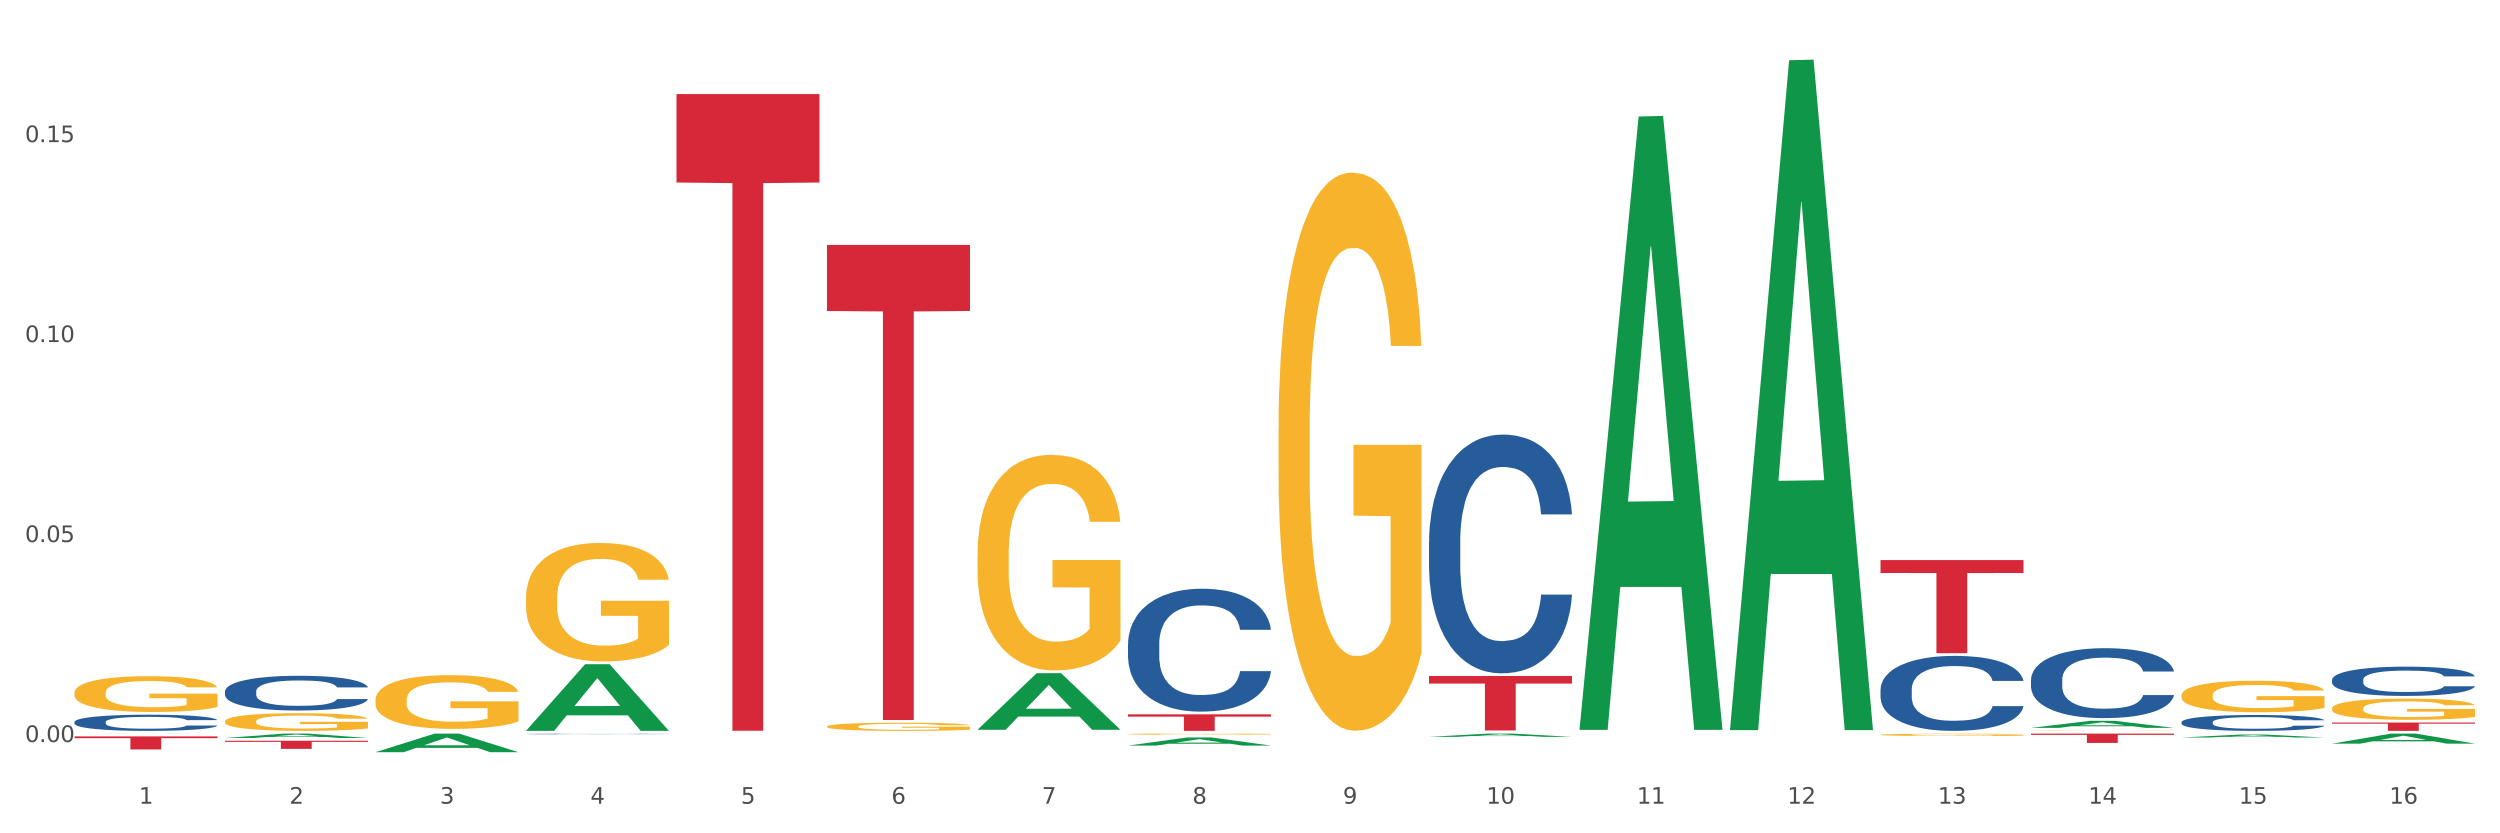 <?xml version="1.0" encoding="utf-8" standalone="no"?>
<!DOCTYPE svg PUBLIC "-//W3C//DTD SVG 1.1//EN"
  "http://www.w3.org/Graphics/SVG/1.1/DTD/svg11.dtd">
<svg xmlns:xlink="http://www.w3.org/1999/xlink" width="1080pt" height="360pt" viewBox="0 0 1080 360" xmlns="http://www.w3.org/2000/svg" version="1.1">
 <rect x="0" y="0" width="1080" height="360" fill="#333333" stroke="none"/>
 <defs>
  <style type="text/css">*{stroke-linejoin: round; stroke-linecap: butt}</style>
 </defs>
 <g id="figure_1">
  <g id="patch_1">
   <path d="M 0 360 
L 1080 360 
L 1080 0 
L 0 0 
z
" style="fill: #ffffff; stroke: #ffffff; stroke-linejoin: miter"/>
  </g>
  <g id="axes_1">
   <g id="matplotlib.axis_1">
    <g id="xtick_1">
     <g id="text_1">
      <!-- 1 -->
      <g style="fill: #4d4d4d" transform="translate(60.004 347.204) scale(0.096 -0.096)">
       <defs>
        <path id="DejaVuSans-31" d="M 794 531 
L 1825 531 
L 1825 4091 
L 703 3866 
L 703 4441 
L 1819 4666 
L 2450 4666 
L 2450 531 
L 3481 531 
L 3481 0 
L 794 0 
L 794 531 
z
" transform="scale(0.016)"/>
       </defs>
       <use xlink:href="#DejaVuSans-31"/>
      </g>
     </g>
    </g>
    <g id="xtick_2">
     <g id="text_2">
      <!-- 2 -->
      <g style="fill: #4d4d4d" transform="translate(125.021 347.204) scale(0.096 -0.096)">
       <defs>
        <path id="DejaVuSans-32" d="M 1228 531 
L 3431 531 
L 3431 0 
L 469 0 
L 469 531 
Q 828 903 1448 1529 
Q 2069 2156 2228 2338 
Q 2531 2678 2651 2914 
Q 2772 3150 2772 3378 
Q 2772 3750 2511 3984 
Q 2250 4219 1831 4219 
Q 1534 4219 1204 4116 
Q 875 4013 500 3803 
L 500 4441 
Q 881 4594 1212 4672 
Q 1544 4750 1819 4750 
Q 2544 4750 2975 4387 
Q 3406 4025 3406 3419 
Q 3406 3131 3298 2873 
Q 3191 2616 2906 2266 
Q 2828 2175 2409 1742 
Q 1991 1309 1228 531 
z
" transform="scale(0.016)"/>
       </defs>
       <use xlink:href="#DejaVuSans-32"/>
      </g>
     </g>
    </g>
    <g id="xtick_3">
     <g id="text_3">
      <!-- 3 -->
      <g style="fill: #4d4d4d" transform="translate(190.039 347.204) scale(0.096 -0.096)">
       <defs>
        <path id="DejaVuSans-33" d="M 2597 2516 
Q 3050 2419 3304 2112 
Q 3559 1806 3559 1356 
Q 3559 666 3084 287 
Q 2609 -91 1734 -91 
Q 1441 -91 1130 -33 
Q 819 25 488 141 
L 488 750 
Q 750 597 1062 519 
Q 1375 441 1716 441 
Q 2309 441 2620 675 
Q 2931 909 2931 1356 
Q 2931 1769 2642 2001 
Q 2353 2234 1838 2234 
L 1294 2234 
L 1294 2753 
L 1863 2753 
Q 2328 2753 2575 2939 
Q 2822 3125 2822 3475 
Q 2822 3834 2567 4026 
Q 2313 4219 1838 4219 
Q 1578 4219 1281 4162 
Q 984 4106 628 3988 
L 628 4550 
Q 988 4650 1302 4700 
Q 1616 4750 1894 4750 
Q 2613 4750 3031 4423 
Q 3450 4097 3450 3541 
Q 3450 3153 3228 2886 
Q 3006 2619 2597 2516 
z
" transform="scale(0.016)"/>
       </defs>
       <use xlink:href="#DejaVuSans-33"/>
      </g>
     </g>
    </g>
    <g id="xtick_4">
     <g id="text_4">
      <!-- 4 -->
      <g style="fill: #4d4d4d" transform="translate(255.056 347.204) scale(0.096 -0.096)">
       <defs>
        <path id="DejaVuSans-34" d="M 2419 4116 
L 825 1625 
L 2419 1625 
L 2419 4116 
z
M 2253 4666 
L 3047 4666 
L 3047 1625 
L 3713 1625 
L 3713 1100 
L 3047 1100 
L 3047 0 
L 2419 0 
L 2419 1100 
L 313 1100 
L 313 1709 
L 2253 4666 
z
" transform="scale(0.016)"/>
       </defs>
       <use xlink:href="#DejaVuSans-34"/>
      </g>
     </g>
    </g>
    <g id="xtick_5">
     <g id="text_5">
      <!-- 5 -->
      <g style="fill: #4d4d4d" transform="translate(320.073 347.204) scale(0.096 -0.096)">
       <defs>
        <path id="DejaVuSans-35" d="M 691 4666 
L 3169 4666 
L 3169 4134 
L 1269 4134 
L 1269 2991 
Q 1406 3038 1543 3061 
Q 1681 3084 1819 3084 
Q 2600 3084 3056 2656 
Q 3513 2228 3513 1497 
Q 3513 744 3044 326 
Q 2575 -91 1722 -91 
Q 1428 -91 1123 -41 
Q 819 9 494 109 
L 494 744 
Q 775 591 1075 516 
Q 1375 441 1709 441 
Q 2250 441 2565 725 
Q 2881 1009 2881 1497 
Q 2881 1984 2565 2268 
Q 2250 2553 1709 2553 
Q 1456 2553 1204 2497 
Q 953 2441 691 2322 
L 691 4666 
z
" transform="scale(0.016)"/>
       </defs>
       <use xlink:href="#DejaVuSans-35"/>
      </g>
     </g>
    </g>
    <g id="xtick_6">
     <g id="text_6">
      <!-- 6 -->
      <g style="fill: #4d4d4d" transform="translate(385.09 347.204) scale(0.096 -0.096)">
       <defs>
        <path id="DejaVuSans-36" d="M 2113 2584 
Q 1688 2584 1439 2293 
Q 1191 2003 1191 1497 
Q 1191 994 1439 701 
Q 1688 409 2113 409 
Q 2538 409 2786 701 
Q 3034 994 3034 1497 
Q 3034 2003 2786 2293 
Q 2538 2584 2113 2584 
z
M 3366 4563 
L 3366 3988 
Q 3128 4100 2886 4159 
Q 2644 4219 2406 4219 
Q 1781 4219 1451 3797 
Q 1122 3375 1075 2522 
Q 1259 2794 1537 2939 
Q 1816 3084 2150 3084 
Q 2853 3084 3261 2657 
Q 3669 2231 3669 1497 
Q 3669 778 3244 343 
Q 2819 -91 2113 -91 
Q 1303 -91 875 529 
Q 447 1150 447 2328 
Q 447 3434 972 4092 
Q 1497 4750 2381 4750 
Q 2619 4750 2861 4703 
Q 3103 4656 3366 4563 
z
" transform="scale(0.016)"/>
       </defs>
       <use xlink:href="#DejaVuSans-36"/>
      </g>
     </g>
    </g>
    <g id="xtick_7">
     <g id="text_7">
      <!-- 7 -->
      <g style="fill: #4d4d4d" transform="translate(450.108 347.204) scale(0.096 -0.096)">
       <defs>
        <path id="DejaVuSans-37" d="M 525 4666 
L 3525 4666 
L 3525 4397 
L 1831 0 
L 1172 0 
L 2766 4134 
L 525 4134 
L 525 4666 
z
" transform="scale(0.016)"/>
       </defs>
       <use xlink:href="#DejaVuSans-37"/>
      </g>
     </g>
    </g>
    <g id="xtick_8">
     <g id="text_8">
      <!-- 8 -->
      <g style="fill: #4d4d4d" transform="translate(515.125 347.204) scale(0.096 -0.096)">
       <defs>
        <path id="DejaVuSans-38" d="M 2034 2216 
Q 1584 2216 1326 1975 
Q 1069 1734 1069 1313 
Q 1069 891 1326 650 
Q 1584 409 2034 409 
Q 2484 409 2743 651 
Q 3003 894 3003 1313 
Q 3003 1734 2745 1975 
Q 2488 2216 2034 2216 
z
M 1403 2484 
Q 997 2584 770 2862 
Q 544 3141 544 3541 
Q 544 4100 942 4425 
Q 1341 4750 2034 4750 
Q 2731 4750 3128 4425 
Q 3525 4100 3525 3541 
Q 3525 3141 3298 2862 
Q 3072 2584 2669 2484 
Q 3125 2378 3379 2068 
Q 3634 1759 3634 1313 
Q 3634 634 3220 271 
Q 2806 -91 2034 -91 
Q 1263 -91 848 271 
Q 434 634 434 1313 
Q 434 1759 690 2068 
Q 947 2378 1403 2484 
z
M 1172 3481 
Q 1172 3119 1398 2916 
Q 1625 2713 2034 2713 
Q 2441 2713 2670 2916 
Q 2900 3119 2900 3481 
Q 2900 3844 2670 4047 
Q 2441 4250 2034 4250 
Q 1625 4250 1398 4047 
Q 1172 3844 1172 3481 
z
" transform="scale(0.016)"/>
       </defs>
       <use xlink:href="#DejaVuSans-38"/>
      </g>
     </g>
    </g>
    <g id="xtick_9">
     <g id="text_9">
      <!-- 9 -->
      <g style="fill: #4d4d4d" transform="translate(580.142 347.204) scale(0.096 -0.096)">
       <defs>
        <path id="DejaVuSans-39" d="M 703 97 
L 703 672 
Q 941 559 1184 500 
Q 1428 441 1663 441 
Q 2288 441 2617 861 
Q 2947 1281 2994 2138 
Q 2813 1869 2534 1725 
Q 2256 1581 1919 1581 
Q 1219 1581 811 2004 
Q 403 2428 403 3163 
Q 403 3881 828 4315 
Q 1253 4750 1959 4750 
Q 2769 4750 3195 4129 
Q 3622 3509 3622 2328 
Q 3622 1225 3098 567 
Q 2575 -91 1691 -91 
Q 1453 -91 1209 -44 
Q 966 3 703 97 
z
M 1959 2075 
Q 2384 2075 2632 2365 
Q 2881 2656 2881 3163 
Q 2881 3666 2632 3958 
Q 2384 4250 1959 4250 
Q 1534 4250 1286 3958 
Q 1038 3666 1038 3163 
Q 1038 2656 1286 2365 
Q 1534 2075 1959 2075 
z
" transform="scale(0.016)"/>
       </defs>
       <use xlink:href="#DejaVuSans-39"/>
      </g>
     </g>
    </g>
    <g id="xtick_10">
     <g id="text_10">
      <!-- 10 -->
      <g style="fill: #4d4d4d" transform="translate(642.105 347.204) scale(0.096 -0.096)">
       <defs>
        <path id="DejaVuSans-30" d="M 2034 4250 
Q 1547 4250 1301 3770 
Q 1056 3291 1056 2328 
Q 1056 1369 1301 889 
Q 1547 409 2034 409 
Q 2525 409 2770 889 
Q 3016 1369 3016 2328 
Q 3016 3291 2770 3770 
Q 2525 4250 2034 4250 
z
M 2034 4750 
Q 2819 4750 3233 4129 
Q 3647 3509 3647 2328 
Q 3647 1150 3233 529 
Q 2819 -91 2034 -91 
Q 1250 -91 836 529 
Q 422 1150 422 2328 
Q 422 3509 836 4129 
Q 1250 4750 2034 4750 
z
" transform="scale(0.016)"/>
       </defs>
       <use xlink:href="#DejaVuSans-31"/>
       <use xlink:href="#DejaVuSans-30" transform="translate(63.623 0)"/>
      </g>
     </g>
    </g>
    <g id="xtick_11">
     <g id="text_11">
      <!-- 11 -->
      <g style="fill: #4d4d4d" transform="translate(707.123 347.204) scale(0.096 -0.096)">
       <use xlink:href="#DejaVuSans-31"/>
       <use xlink:href="#DejaVuSans-31" transform="translate(63.623 0)"/>
      </g>
     </g>
    </g>
    <g id="xtick_12">
     <g id="text_12">
      <!-- 12 -->
      <g style="fill: #4d4d4d" transform="translate(772.14 347.204) scale(0.096 -0.096)">
       <use xlink:href="#DejaVuSans-31"/>
       <use xlink:href="#DejaVuSans-32" transform="translate(63.623 0)"/>
      </g>
     </g>
    </g>
    <g id="xtick_13">
     <g id="text_13">
      <!-- 13 -->
      <g style="fill: #4d4d4d" transform="translate(837.157 347.204) scale(0.096 -0.096)">
       <use xlink:href="#DejaVuSans-31"/>
       <use xlink:href="#DejaVuSans-33" transform="translate(63.623 0)"/>
      </g>
     </g>
    </g>
    <g id="xtick_14">
     <g id="text_14">
      <!-- 14 -->
      <g style="fill: #4d4d4d" transform="translate(902.174 347.204) scale(0.096 -0.096)">
       <use xlink:href="#DejaVuSans-31"/>
       <use xlink:href="#DejaVuSans-34" transform="translate(63.623 0)"/>
      </g>
     </g>
    </g>
    <g id="xtick_15">
     <g id="text_15">
      <!-- 15 -->
      <g style="fill: #4d4d4d" transform="translate(967.192 347.204) scale(0.096 -0.096)">
       <use xlink:href="#DejaVuSans-31"/>
       <use xlink:href="#DejaVuSans-35" transform="translate(63.623 0)"/>
      </g>
     </g>
    </g>
    <g id="xtick_16">
     <g id="text_16">
      <!-- 16 -->
      <g style="fill: #4d4d4d" transform="translate(1032.209 347.204) scale(0.096 -0.096)">
       <use xlink:href="#DejaVuSans-31"/>
       <use xlink:href="#DejaVuSans-36" transform="translate(63.623 0)"/>
      </g>
     </g>
    </g>
    <g id="xtick_17"/>
    <g id="xtick_18"/>
    <g id="xtick_19"/>
    <g id="xtick_20"/>
    <g id="xtick_21"/>
    <g id="xtick_22"/>
    <g id="xtick_23"/>
    <g id="xtick_24"/>
    <g id="xtick_25"/>
    <g id="xtick_26"/>
    <g id="xtick_27"/>
    <g id="xtick_28"/>
    <g id="xtick_29"/>
    <g id="xtick_30"/>
    <g id="xtick_31"/>
   </g>
   <g id="matplotlib.axis_2">
    <g id="ytick_1">
     <g id="text_17">
      <!-- 0.00 -->
      <g style="fill: #4d4d4d" transform="translate(10.8 320.552) scale(0.096 -0.096)">
       <defs>
        <path id="DejaVuSans-2e" d="M 684 794 
L 1344 794 
L 1344 0 
L 684 0 
L 684 794 
z
" transform="scale(0.016)"/>
       </defs>
       <use xlink:href="#DejaVuSans-30"/>
       <use xlink:href="#DejaVuSans-2e" transform="translate(63.623 0)"/>
       <use xlink:href="#DejaVuSans-30" transform="translate(95.41 0)"/>
       <use xlink:href="#DejaVuSans-30" transform="translate(159.033 0)"/>
      </g>
     </g>
    </g>
    <g id="ytick_2">
     <g id="text_18">
      <!-- 0.05 -->
      <g style="fill: #4d4d4d" transform="translate(10.8 234.169) scale(0.096 -0.096)">
       <use xlink:href="#DejaVuSans-30"/>
       <use xlink:href="#DejaVuSans-2e" transform="translate(63.623 0)"/>
       <use xlink:href="#DejaVuSans-30" transform="translate(95.41 0)"/>
       <use xlink:href="#DejaVuSans-35" transform="translate(159.033 0)"/>
      </g>
     </g>
    </g>
    <g id="ytick_3">
     <g id="text_19">
      <!-- 0.10 -->
      <g style="fill: #4d4d4d" transform="translate(10.8 147.785) scale(0.096 -0.096)">
       <use xlink:href="#DejaVuSans-30"/>
       <use xlink:href="#DejaVuSans-2e" transform="translate(63.623 0)"/>
       <use xlink:href="#DejaVuSans-31" transform="translate(95.41 0)"/>
       <use xlink:href="#DejaVuSans-30" transform="translate(159.033 0)"/>
      </g>
     </g>
    </g>
    <g id="ytick_4">
     <g id="text_20">
      <!-- 0.15 -->
      <g style="fill: #4d4d4d" transform="translate(10.8 61.402) scale(0.096 -0.096)">
       <use xlink:href="#DejaVuSans-30"/>
       <use xlink:href="#DejaVuSans-2e" transform="translate(63.623 0)"/>
       <use xlink:href="#DejaVuSans-31" transform="translate(95.41 0)"/>
       <use xlink:href="#DejaVuSans-35" transform="translate(159.033 0)"/>
      </g>
     </g>
    </g>
    <g id="ytick_5"/>
    <g id="ytick_6"/>
    <g id="ytick_7"/>
    <g id="ytick_8"/>
   </g>
   <g id="PolyCollection_1">
    <path d="M 32.175 316.95 
L 32.239 316.95 
L 57.709 316.905 
L 68.28 316.905 
L 93.941 316.95 
L 81.715 316.95 
L 76.176 316.939 
L 49.877 316.939 
L 49.686 316.94 
L 44.337 316.95 
L 32.175 316.95 
L 32.175 316.95 
L 53.188 316.933 
L 72.864 316.933 
L 63.122 316.914 
L 62.995 316.914 
L 62.867 316.914 
L 53.125 316.933 
L 53.188 316.933 
L 32.175 316.95 
z
" clip-path="url(#pd5b6c7d76b)" style="fill: #109648"/>
    <path d="M 97.192 318.826 
L 97.256 318.824 
L 122.727 316.907 
L 133.297 316.905 
L 158.959 318.83 
L 146.733 318.83 
L 141.193 318.381 
L 114.894 318.381 
L 114.703 318.389 
L 109.354 318.83 
L 97.192 318.83 
L 97.192 318.826 
L 118.206 318.114 
L 137.882 318.112 
L 128.139 317.315 
L 128.012 317.311 
L 127.884 317.317 
L 118.142 318.112 
L 118.206 318.114 
L 97.192 318.826 
z
" clip-path="url(#pd5b6c7d76b)" style="fill: #109648"/>
    <path d="M 162.209 324.934 
L 162.273 324.927 
L 187.744 316.915 
L 198.314 316.907 
L 223.976 324.95 
L 211.75 324.95 
L 206.21 323.077 
L 179.912 323.077 
L 179.721 323.107 
L 174.372 324.95 
L 162.209 324.95 
L 162.209 324.934 
L 183.223 321.959 
L 202.899 321.952 
L 193.156 318.622 
L 193.029 318.606 
L 192.902 318.629 
L 183.159 321.952 
L 183.223 321.959 
L 162.209 324.934 
z
" clip-path="url(#pd5b6c7d76b)" style="fill: #109648"/>
    <path d="M 227.227 315.686 
L 227.29 315.659 
L 252.761 286.948 
L 263.331 286.921 
L 288.993 315.74 
L 276.767 315.74 
L 271.227 309.029 
L 244.929 309.029 
L 244.738 309.138 
L 239.389 315.74 
L 227.227 315.74 
L 227.227 315.686 
L 248.24 305.024 
L 267.916 304.997 
L 258.174 293.064 
L 258.046 293.01 
L 257.919 293.091 
L 248.176 304.997 
L 248.24 305.024 
L 227.227 315.686 
z
" clip-path="url(#pd5b6c7d76b)" style="fill: #109648"/>
    <path d="M 422.278 315.231 
L 422.342 315.209 
L 447.813 290.82 
L 458.383 290.797 
L 484.045 315.277 
L 471.819 315.277 
L 466.279 309.577 
L 439.981 309.577 
L 439.79 309.669 
L 434.441 315.277 
L 422.278 315.277 
L 422.278 315.231 
L 443.292 306.175 
L 462.968 306.152 
L 453.225 296.015 
L 453.098 295.969 
L 452.971 296.038 
L 443.228 306.152 
L 443.292 306.175 
L 422.278 315.231 
z
" clip-path="url(#pd5b6c7d76b)" style="fill: #109648"/>
    <path d="M 97.192 311.635 
L 97.265 311.628 
L 97.265 311.377 
L 97.411 311.161 
L 98.14 310.638 
L 99.234 310.206 
L 100.036 309.976 
L 100.838 309.787 
L 101.786 309.599 
L 102.953 309.404 
L 105.068 309.118 
L 106.381 308.972 
L 107.985 308.819 
L 110.902 308.596 
L 113.017 308.47 
L 115.204 308.365 
L 118.778 308.24 
L 121.111 308.184 
L 123.591 308.142 
L 126.58 308.115 
L 128.841 308.108 
L 133.8 308.128 
L 138.03 308.191 
L 140.071 308.24 
L 142.697 308.324 
L 144.082 308.379 
L 146.343 308.491 
L 148.676 308.637 
L 150.281 308.763 
L 152.687 309 
L 154.51 309.237 
L 156.188 309.53 
L 157.063 309.732 
L 157.719 309.92 
L 158.302 310.136 
L 158.886 310.478 
L 145.759 310.478 
L 145.249 310.234 
L 144.447 310.004 
L 143.28 309.78 
L 142.259 309.641 
L 140.509 309.467 
L 138.905 309.355 
L 137.227 309.272 
L 135.185 309.202 
L 133.581 309.167 
L 131.321 309.139 
L 126.872 309.146 
L 123.882 309.202 
L 121.84 309.272 
L 120.528 309.334 
L 119.361 309.404 
L 118.048 309.502 
L 116.517 309.648 
L 115.423 309.78 
L 114.329 309.948 
L 113.454 310.115 
L 112.652 310.31 
L 111.996 310.519 
L 111.485 310.735 
L 111.048 311 
L 110.683 311.439 
L 110.683 312.394 
L 110.829 312.61 
L 111.194 312.896 
L 111.631 313.112 
L 112.36 313.37 
L 113.017 313.545 
L 114.256 313.795 
L 115.642 314.005 
L 116.736 314.137 
L 117.83 314.249 
L 119.726 314.402 
L 121.84 314.527 
L 123.664 314.604 
L 126.143 314.674 
L 127.82 314.702 
L 129.279 314.716 
L 132.852 314.716 
L 135.404 314.695 
L 138.248 314.646 
L 140.436 314.583 
L 142.259 314.506 
L 144.301 314.381 
L 145.614 314.262 
L 145.614 312.806 
L 129.57 312.799 
L 129.57 311.83 
L 158.959 311.83 
L 158.959 314.674 
L 157.719 314.82 
L 156.333 314.953 
L 154.875 315.071 
L 152.687 315.217 
L 150.062 315.357 
L 147.728 315.454 
L 145.249 315.538 
L 142.332 315.615 
L 138.54 315.684 
L 136.206 315.712 
L 133.289 315.733 
L 129.862 315.74 
L 126.872 315.726 
L 123.955 315.691 
L 120.892 315.629 
L 117.903 315.538 
L 115.642 315.447 
L 113.381 315.336 
L 110.975 315.19 
L 109.079 315.05 
L 107.62 314.925 
L 106.016 314.764 
L 104.266 314.555 
L 102.953 314.367 
L 101.786 314.172 
L 100.547 313.921 
L 99.672 313.705 
L 98.797 313.433 
L 98.286 313.231 
L 97.703 312.917 
L 97.265 312.478 
L 97.192 311.635 
z
" clip-path="url(#pd5b6c7d76b)" style="fill: #f7b32b"/>
    <path d="M 32.175 299.269 
L 32.248 299.255 
L 32.248 298.747 
L 32.394 298.309 
L 33.123 297.25 
L 34.217 296.375 
L 35.019 295.909 
L 35.821 295.528 
L 36.769 295.147 
L 37.936 294.751 
L 40.051 294.173 
L 41.363 293.876 
L 42.968 293.566 
L 45.885 293.114 
L 47.999 292.86 
L 50.187 292.648 
L 53.76 292.394 
L 56.094 292.281 
L 58.573 292.196 
L 61.563 292.14 
L 63.824 292.126 
L 68.783 292.168 
L 73.012 292.295 
L 75.054 292.394 
L 77.679 292.563 
L 79.065 292.676 
L 81.326 292.902 
L 83.659 293.199 
L 85.263 293.453 
L 87.67 293.933 
L 89.493 294.413 
L 91.17 295.006 
L 92.045 295.415 
L 92.702 295.796 
L 93.285 296.234 
L 93.868 296.925 
L 80.742 296.925 
L 80.232 296.431 
L 79.43 295.966 
L 78.263 295.514 
L 77.242 295.231 
L 75.492 294.879 
L 73.887 294.653 
L 72.21 294.483 
L 70.168 294.342 
L 68.564 294.271 
L 66.303 294.215 
L 61.855 294.229 
L 58.865 294.342 
L 56.823 294.483 
L 55.511 294.61 
L 54.344 294.751 
L 53.031 294.949 
L 51.5 295.246 
L 50.406 295.514 
L 49.312 295.853 
L 48.437 296.191 
L 47.635 296.587 
L 46.979 297.01 
L 46.468 297.448 
L 46.031 297.984 
L 45.666 298.874 
L 45.666 300.808 
L 45.812 301.245 
L 46.176 301.824 
L 46.614 302.262 
L 47.343 302.784 
L 47.999 303.137 
L 49.239 303.645 
L 50.625 304.069 
L 51.719 304.337 
L 52.812 304.563 
L 54.708 304.873 
L 56.823 305.127 
L 58.646 305.283 
L 61.126 305.424 
L 62.803 305.48 
L 64.261 305.509 
L 67.835 305.509 
L 70.387 305.466 
L 73.231 305.367 
L 75.419 305.24 
L 77.242 305.085 
L 79.284 304.831 
L 80.596 304.591 
L 80.596 301.641 
L 64.553 301.626 
L 64.553 299.664 
L 93.941 299.664 
L 93.941 305.424 
L 92.702 305.72 
L 91.316 305.989 
L 89.858 306.229 
L 87.67 306.525 
L 85.045 306.807 
L 82.711 307.005 
L 80.232 307.174 
L 77.315 307.33 
L 73.523 307.471 
L 71.189 307.527 
L 68.272 307.57 
L 64.845 307.584 
L 61.855 307.556 
L 58.938 307.485 
L 55.875 307.358 
L 52.885 307.174 
L 50.625 306.991 
L 48.364 306.765 
L 45.958 306.469 
L 44.062 306.186 
L 42.603 305.932 
L 40.999 305.607 
L 39.249 305.184 
L 37.936 304.803 
L 36.769 304.407 
L 35.529 303.899 
L 34.654 303.462 
L 33.779 302.911 
L 33.269 302.502 
L 32.685 301.866 
L 32.248 300.977 
L 32.175 299.269 
z
" clip-path="url(#pd5b6c7d76b)" style="fill: #f7b32b"/>
    <path d="M 292.244 40.626 
L 354.01 40.626 
L 354.01 78.847 
L 329.714 79.106 
L 329.714 315.663 
L 316.394 315.663 
L 316.394 79.106 
L 292.244 78.847 
L 292.244 40.885 
L 292.244 40.626 
z
" clip-path="url(#pd5b6c7d76b)" style="fill: #d62839"/>
    <path d="M 617.33 292.038 
L 679.097 292.038 
L 679.097 295.308 
L 654.8 295.33 
L 654.8 315.57 
L 641.481 315.57 
L 641.481 295.33 
L 617.33 295.308 
L 617.33 292.06 
L 617.33 292.038 
z
" clip-path="url(#pd5b6c7d76b)" style="fill: #d62839"/>
    <path d="M 1007.434 312.131 
L 1069.2 312.131 
L 1069.2 312.633 
L 1044.903 312.636 
L 1044.903 315.74 
L 1031.584 315.74 
L 1031.584 312.636 
L 1007.434 312.633 
L 1007.434 312.135 
L 1007.434 312.131 
z
" clip-path="url(#pd5b6c7d76b)" style="fill: #d62839"/>
    <path d="M 877.399 316.905 
L 939.166 316.905 
L 939.166 317.469 
L 914.869 317.472 
L 914.869 320.961 
L 901.549 320.961 
L 901.549 317.472 
L 877.399 317.469 
L 877.399 316.909 
L 877.399 316.905 
z
" clip-path="url(#pd5b6c7d76b)" style="fill: #d62839"/>
    <path d="M 812.382 241.939 
L 874.148 241.939 
L 874.148 247.531 
L 849.852 247.568 
L 849.852 282.173 
L 836.532 282.173 
L 836.532 247.568 
L 812.382 247.531 
L 812.382 241.977 
L 812.382 241.939 
z
" clip-path="url(#pd5b6c7d76b)" style="fill: #d62839"/>
    <path d="M 357.261 105.825 
L 419.028 105.825 
L 419.028 134.345 
L 394.731 134.537 
L 394.731 311.05 
L 381.412 311.05 
L 381.412 134.537 
L 357.261 134.345 
L 357.261 106.018 
L 357.261 105.825 
z
" clip-path="url(#pd5b6c7d76b)" style="fill: #d62839"/>
    <path d="M 487.296 308.593 
L 549.062 308.593 
L 549.062 309.587 
L 524.765 309.593 
L 524.765 315.74 
L 511.446 315.74 
L 511.446 309.593 
L 487.296 309.587 
L 487.296 308.6 
L 487.296 308.593 
z
" clip-path="url(#pd5b6c7d76b)" style="fill: #d62839"/>
    <path d="M 97.192 319.994 
L 158.959 319.994 
L 158.959 320.482 
L 134.662 320.486 
L 134.662 323.507 
L 121.343 323.507 
L 121.343 320.486 
L 97.192 320.482 
L 97.192 319.998 
L 97.192 319.994 
z
" clip-path="url(#pd5b6c7d76b)" style="fill: #d62839"/>
    <path d="M 32.175 318.114 
L 93.941 318.114 
L 93.941 318.899 
L 69.645 318.904 
L 69.645 323.76 
L 56.325 323.76 
L 56.325 318.904 
L 32.175 318.899 
L 32.175 318.12 
L 32.175 318.114 
z
" clip-path="url(#pd5b6c7d76b)" style="fill: #d62839"/>
    <path d="M 227.227 258.217 
L 227.3 258.171 
L 227.3 256.487 
L 227.445 255.038 
L 228.175 251.531 
L 229.269 248.632 
L 230.071 247.09 
L 230.873 245.827 
L 231.821 244.565 
L 232.988 243.256 
L 235.102 241.339 
L 236.415 240.357 
L 238.019 239.328 
L 240.936 237.832 
L 243.051 236.99 
L 245.239 236.289 
L 248.812 235.447 
L 251.146 235.073 
L 253.625 234.793 
L 256.615 234.606 
L 258.876 234.559 
L 263.834 234.699 
L 268.064 235.12 
L 270.106 235.447 
L 272.731 236.008 
L 274.117 236.382 
L 276.377 237.131 
L 278.711 238.112 
L 280.315 238.954 
L 282.722 240.544 
L 284.545 242.133 
L 286.222 244.097 
L 287.097 245.453 
L 287.753 246.715 
L 288.337 248.165 
L 288.92 250.456 
L 275.794 250.456 
L 275.283 248.819 
L 274.481 247.277 
L 273.315 245.78 
L 272.294 244.845 
L 270.543 243.676 
L 268.939 242.928 
L 267.262 242.367 
L 265.22 241.9 
L 263.616 241.666 
L 261.355 241.479 
L 256.907 241.526 
L 253.917 241.9 
L 251.875 242.367 
L 250.562 242.788 
L 249.396 243.256 
L 248.083 243.91 
L 246.552 244.892 
L 245.458 245.78 
L 244.364 246.902 
L 243.489 248.025 
L 242.687 249.334 
L 242.03 250.736 
L 241.52 252.186 
L 241.082 253.963 
L 240.718 256.908 
L 240.718 263.314 
L 240.863 264.763 
L 241.228 266.68 
L 241.666 268.13 
L 242.395 269.86 
L 243.051 271.029 
L 244.291 272.712 
L 245.676 274.114 
L 246.77 275.003 
L 247.864 275.751 
L 249.76 276.78 
L 251.875 277.621 
L 253.698 278.135 
L 256.177 278.603 
L 257.855 278.79 
L 259.313 278.884 
L 262.886 278.884 
L 265.439 278.743 
L 268.283 278.416 
L 270.47 277.995 
L 272.294 277.481 
L 274.335 276.639 
L 275.648 275.844 
L 275.648 266.072 
L 259.605 266.026 
L 259.605 259.527 
L 288.993 259.527 
L 288.993 278.603 
L 287.753 279.585 
L 286.368 280.473 
L 284.909 281.268 
L 282.722 282.25 
L 280.096 283.185 
L 277.763 283.84 
L 275.283 284.401 
L 272.366 284.915 
L 268.574 285.383 
L 266.241 285.57 
L 263.324 285.71 
L 259.897 285.757 
L 256.907 285.663 
L 253.99 285.429 
L 250.927 285.009 
L 247.937 284.401 
L 245.676 283.793 
L 243.416 283.045 
L 241.009 282.063 
L 239.113 281.128 
L 237.655 280.286 
L 236.05 279.211 
L 234.3 277.808 
L 232.988 276.546 
L 231.821 275.237 
L 230.581 273.553 
L 229.706 272.104 
L 228.831 270.28 
L 228.321 268.925 
L 227.737 266.82 
L 227.3 263.875 
L 227.227 258.217 
z
" clip-path="url(#pd5b6c7d76b)" style="fill: #f7b32b"/>
    <path d="M 487.296 317.141 
L 487.369 317.141 
L 487.369 317.124 
L 487.514 317.11 
L 488.244 317.075 
L 489.338 317.046 
L 490.14 317.03 
L 490.942 317.017 
L 491.89 317.005 
L 493.057 316.992 
L 495.171 316.973 
L 496.484 316.963 
L 498.088 316.952 
L 501.005 316.938 
L 503.12 316.929 
L 505.308 316.922 
L 508.881 316.914 
L 511.215 316.91 
L 513.694 316.907 
L 516.684 316.905 
L 518.945 316.905 
L 523.903 316.906 
L 528.133 316.91 
L 530.175 316.914 
L 532.8 316.919 
L 534.186 316.923 
L 536.446 316.931 
L 538.78 316.94 
L 540.384 316.949 
L 542.791 316.965 
L 544.614 316.981 
L 546.291 317 
L 547.166 317.014 
L 547.822 317.026 
L 548.406 317.041 
L 548.989 317.064 
L 535.863 317.064 
L 535.352 317.047 
L 534.55 317.032 
L 533.383 317.017 
L 532.363 317.008 
L 530.612 316.996 
L 529.008 316.988 
L 527.331 316.983 
L 525.289 316.978 
L 523.685 316.976 
L 521.424 316.974 
L 516.976 316.974 
L 513.986 316.978 
L 511.944 316.983 
L 510.631 316.987 
L 509.464 316.992 
L 508.152 316.998 
L 506.62 317.008 
L 505.527 317.017 
L 504.433 317.028 
L 503.558 317.039 
L 502.756 317.053 
L 502.099 317.067 
L 501.589 317.081 
L 501.151 317.099 
L 500.787 317.128 
L 500.787 317.192 
L 500.932 317.207 
L 501.297 317.226 
L 501.735 317.24 
L 502.464 317.258 
L 503.12 317.269 
L 504.36 317.286 
L 505.745 317.3 
L 506.839 317.309 
L 507.933 317.317 
L 509.829 317.327 
L 511.944 317.335 
L 513.767 317.341 
L 516.246 317.345 
L 517.924 317.347 
L 519.382 317.348 
L 522.955 317.348 
L 525.508 317.347 
L 528.352 317.343 
L 530.539 317.339 
L 532.363 317.334 
L 534.404 317.326 
L 535.717 317.318 
L 535.717 317.22 
L 519.674 317.219 
L 519.674 317.154 
L 549.062 317.154 
L 549.062 317.345 
L 547.822 317.355 
L 546.437 317.364 
L 544.978 317.372 
L 542.791 317.382 
L 540.165 317.391 
L 537.832 317.398 
L 535.352 317.403 
L 532.435 317.408 
L 528.643 317.413 
L 526.31 317.415 
L 523.393 317.416 
L 519.966 317.417 
L 516.976 317.416 
L 514.059 317.413 
L 510.996 317.409 
L 508.006 317.403 
L 505.745 317.397 
L 503.485 317.39 
L 501.078 317.38 
L 499.182 317.37 
L 497.724 317.362 
L 496.119 317.351 
L 494.369 317.337 
L 493.057 317.325 
L 491.89 317.312 
L 490.65 317.295 
L 489.775 317.28 
L 488.9 317.262 
L 488.39 317.248 
L 487.806 317.227 
L 487.369 317.198 
L 487.296 317.141 
z
" clip-path="url(#pd5b6c7d76b)" style="fill: #f7b32b"/>
    <path d="M 422.278 239.541 
L 422.351 239.456 
L 422.351 236.394 
L 422.497 233.758 
L 423.226 227.379 
L 424.32 222.107 
L 425.122 219.3 
L 425.925 217.004 
L 426.873 214.708 
L 428.039 212.326 
L 430.154 208.84 
L 431.467 207.054 
L 433.071 205.183 
L 435.988 202.461 
L 438.103 200.93 
L 440.291 199.655 
L 443.864 198.124 
L 446.197 197.443 
L 448.677 196.933 
L 451.667 196.593 
L 453.927 196.508 
L 458.886 196.763 
L 463.116 197.528 
L 465.158 198.124 
L 467.783 199.144 
L 469.168 199.825 
L 471.429 201.185 
L 473.763 202.971 
L 475.367 204.502 
L 477.773 207.394 
L 479.596 210.285 
L 481.274 213.857 
L 482.149 216.324 
L 482.805 218.62 
L 483.389 221.256 
L 483.972 225.423 
L 470.846 225.423 
L 470.335 222.447 
L 469.533 219.64 
L 468.366 216.919 
L 467.345 215.218 
L 465.595 213.092 
L 463.991 211.731 
L 462.314 210.711 
L 460.272 209.86 
L 458.667 209.435 
L 456.407 209.095 
L 451.958 209.18 
L 448.969 209.86 
L 446.927 210.711 
L 445.614 211.476 
L 444.447 212.326 
L 443.135 213.517 
L 441.603 215.303 
L 440.509 216.919 
L 439.416 218.96 
L 438.54 221.001 
L 437.738 223.382 
L 437.082 225.934 
L 436.571 228.57 
L 436.134 231.802 
L 435.769 237.16 
L 435.769 248.811 
L 435.915 251.447 
L 436.28 254.934 
L 436.717 257.571 
L 437.447 260.717 
L 438.103 262.843 
L 439.343 265.905 
L 440.728 268.457 
L 441.822 270.072 
L 442.916 271.433 
L 444.812 273.304 
L 446.927 274.835 
L 448.75 275.77 
L 451.229 276.621 
L 452.906 276.961 
L 454.365 277.131 
L 457.938 277.131 
L 460.49 276.876 
L 463.334 276.281 
L 465.522 275.515 
L 467.345 274.58 
L 469.387 273.049 
L 470.7 271.603 
L 470.7 253.829 
L 454.657 253.744 
L 454.657 241.922 
L 484.045 241.922 
L 484.045 276.621 
L 482.805 278.407 
L 481.42 280.023 
L 479.961 281.468 
L 477.773 283.254 
L 475.148 284.955 
L 472.815 286.146 
L 470.335 287.167 
L 467.418 288.102 
L 463.626 288.953 
L 461.293 289.293 
L 458.376 289.548 
L 454.948 289.633 
L 451.958 289.463 
L 449.041 289.038 
L 445.979 288.272 
L 442.989 287.167 
L 440.728 286.061 
L 438.468 284.7 
L 436.061 282.914 
L 434.165 281.213 
L 432.707 279.683 
L 431.102 277.726 
L 429.352 275.175 
L 428.039 272.879 
L 426.873 270.498 
L 425.633 267.436 
L 424.758 264.8 
L 423.883 261.483 
L 423.372 259.016 
L 422.789 255.189 
L 422.351 249.832 
L 422.278 239.541 
z
" clip-path="url(#pd5b6c7d76b)" style="fill: #f7b32b"/>
    <path d="M 357.261 313.844 
L 357.334 313.84 
L 357.334 313.725 
L 357.48 313.625 
L 358.209 313.383 
L 359.303 313.184 
L 360.105 313.077 
L 360.907 312.99 
L 361.855 312.903 
L 363.022 312.813 
L 365.137 312.681 
L 366.45 312.614 
L 368.054 312.543 
L 370.971 312.44 
L 373.086 312.382 
L 375.273 312.333 
L 378.847 312.276 
L 381.18 312.25 
L 383.66 312.23 
L 386.649 312.218 
L 388.91 312.214 
L 393.869 312.224 
L 398.098 312.253 
L 400.14 312.276 
L 402.766 312.314 
L 404.151 312.34 
L 406.412 312.391 
L 408.745 312.459 
L 410.35 312.517 
L 412.756 312.627 
L 414.579 312.736 
L 416.256 312.871 
L 417.132 312.965 
L 417.788 313.052 
L 418.371 313.151 
L 418.955 313.309 
L 405.828 313.309 
L 405.318 313.196 
L 404.516 313.09 
L 403.349 312.987 
L 402.328 312.923 
L 400.578 312.842 
L 398.974 312.791 
L 397.296 312.752 
L 395.254 312.72 
L 393.65 312.704 
L 391.39 312.691 
L 386.941 312.694 
L 383.951 312.72 
L 381.909 312.752 
L 380.597 312.781 
L 379.43 312.813 
L 378.117 312.858 
L 376.586 312.926 
L 375.492 312.987 
L 374.398 313.064 
L 373.523 313.142 
L 372.721 313.232 
L 372.065 313.328 
L 371.554 313.428 
L 371.117 313.551 
L 370.752 313.753 
L 370.752 314.195 
L 370.898 314.294 
L 371.263 314.426 
L 371.7 314.526 
L 372.429 314.645 
L 373.086 314.726 
L 374.325 314.842 
L 375.711 314.938 
L 376.805 315 
L 377.899 315.051 
L 379.795 315.122 
L 381.909 315.18 
L 383.733 315.215 
L 386.212 315.248 
L 387.889 315.26 
L 389.348 315.267 
L 392.921 315.267 
L 395.473 315.257 
L 398.317 315.235 
L 400.505 315.206 
L 402.328 315.17 
L 404.37 315.112 
L 405.683 315.058 
L 405.683 314.385 
L 389.639 314.381 
L 389.639 313.934 
L 419.028 313.934 
L 419.028 315.248 
L 417.788 315.315 
L 416.402 315.376 
L 414.944 315.431 
L 412.756 315.499 
L 410.131 315.563 
L 407.797 315.608 
L 405.318 315.647 
L 402.401 315.682 
L 398.609 315.714 
L 396.275 315.727 
L 393.358 315.737 
L 389.931 315.74 
L 386.941 315.734 
L 384.024 315.718 
L 380.961 315.689 
L 377.972 315.647 
L 375.711 315.605 
L 373.45 315.553 
L 371.044 315.486 
L 369.148 315.421 
L 367.689 315.363 
L 366.085 315.289 
L 364.335 315.193 
L 363.022 315.106 
L 361.855 315.016 
L 360.616 314.9 
L 359.741 314.8 
L 358.866 314.674 
L 358.355 314.581 
L 357.772 314.436 
L 357.334 314.233 
L 357.261 313.844 
z
" clip-path="url(#pd5b6c7d76b)" style="fill: #f7b32b"/>
    <path d="M 552.313 185.978 
L 552.386 185.758 
L 552.386 177.83 
L 552.532 171.003 
L 553.261 154.487 
L 554.355 140.833 
L 555.157 133.566 
L 555.959 127.62 
L 556.907 121.674 
L 558.074 115.508 
L 560.189 106.479 
L 561.501 101.854 
L 563.106 97.009 
L 566.023 89.962 
L 568.137 85.998 
L 570.325 82.695 
L 573.898 78.731 
L 576.232 76.969 
L 578.711 75.648 
L 581.701 74.767 
L 583.962 74.547 
L 588.921 75.207 
L 593.15 77.189 
L 595.192 78.731 
L 597.817 81.373 
L 599.203 83.135 
L 601.464 86.659 
L 603.797 91.283 
L 605.401 95.247 
L 607.808 102.735 
L 609.631 110.222 
L 611.308 119.472 
L 612.183 125.858 
L 612.84 131.804 
L 613.423 138.631 
L 614.006 149.422 
L 600.88 149.422 
L 600.37 141.714 
L 599.567 134.447 
L 598.401 127.4 
L 597.38 122.995 
L 595.63 117.49 
L 594.025 113.966 
L 592.348 111.324 
L 590.306 109.121 
L 588.702 108.02 
L 586.441 107.139 
L 581.993 107.36 
L 579.003 109.121 
L 576.961 111.324 
L 575.649 113.306 
L 574.482 115.508 
L 573.169 118.591 
L 571.638 123.215 
L 570.544 127.4 
L 569.45 132.685 
L 568.575 137.97 
L 567.773 144.136 
L 567.116 150.743 
L 566.606 157.57 
L 566.168 165.938 
L 565.804 179.812 
L 565.804 209.982 
L 565.95 216.809 
L 566.314 225.838 
L 566.752 232.665 
L 567.481 240.813 
L 568.137 246.319 
L 569.377 254.247 
L 570.763 260.853 
L 571.856 265.038 
L 572.95 268.561 
L 574.846 273.406 
L 576.961 277.37 
L 578.784 279.792 
L 581.264 281.995 
L 582.941 282.876 
L 584.399 283.316 
L 587.973 283.316 
L 590.525 282.655 
L 593.369 281.114 
L 595.557 279.132 
L 597.38 276.709 
L 599.422 272.745 
L 600.734 269.002 
L 600.734 222.976 
L 584.691 222.755 
L 584.691 192.145 
L 614.079 192.145 
L 614.079 281.995 
L 612.84 286.619 
L 611.454 290.804 
L 609.996 294.547 
L 607.808 299.172 
L 605.183 303.576 
L 602.849 306.659 
L 600.37 309.302 
L 597.453 311.725 
L 593.661 313.927 
L 591.327 314.808 
L 588.41 315.468 
L 584.983 315.688 
L 581.993 315.248 
L 579.076 314.147 
L 576.013 312.165 
L 573.023 309.302 
L 570.763 306.439 
L 568.502 302.916 
L 566.096 298.291 
L 564.199 293.887 
L 562.741 289.923 
L 561.137 284.858 
L 559.387 278.251 
L 558.074 272.305 
L 556.907 266.139 
L 555.667 258.211 
L 554.792 251.384 
L 553.917 242.795 
L 553.407 236.409 
L 552.823 226.499 
L 552.386 212.625 
L 552.313 185.978 
z
" clip-path="url(#pd5b6c7d76b)" style="fill: #f7b32b"/>
    <path d="M 942.416 300.38 
L 942.489 300.368 
L 942.489 299.92 
L 942.635 299.535 
L 943.364 298.602 
L 944.458 297.831 
L 945.26 297.42 
L 946.063 297.085 
L 947.011 296.749 
L 948.177 296.401 
L 950.292 295.891 
L 951.605 295.63 
L 953.209 295.356 
L 956.126 294.958 
L 958.241 294.734 
L 960.429 294.548 
L 964.002 294.324 
L 966.335 294.224 
L 968.815 294.15 
L 971.805 294.1 
L 974.065 294.087 
L 979.024 294.125 
L 983.254 294.237 
L 985.296 294.324 
L 987.921 294.473 
L 989.306 294.572 
L 991.567 294.771 
L 993.901 295.033 
L 995.505 295.256 
L 997.911 295.679 
L 999.734 296.102 
L 1001.412 296.624 
L 1002.287 296.985 
L 1002.943 297.321 
L 1003.526 297.706 
L 1004.11 298.316 
L 990.984 298.316 
L 990.473 297.881 
L 989.671 297.47 
L 988.504 297.072 
L 987.483 296.823 
L 985.733 296.513 
L 984.129 296.314 
L 982.451 296.164 
L 980.41 296.04 
L 978.805 295.978 
L 976.545 295.928 
L 972.096 295.94 
L 969.106 296.04 
L 967.065 296.164 
L 965.752 296.276 
L 964.585 296.401 
L 963.273 296.575 
L 961.741 296.836 
L 960.647 297.072 
L 959.553 297.371 
L 958.678 297.669 
L 957.876 298.017 
L 957.22 298.39 
L 956.709 298.776 
L 956.272 299.249 
L 955.907 300.032 
L 955.907 301.736 
L 956.053 302.121 
L 956.418 302.631 
L 956.855 303.017 
L 957.585 303.477 
L 958.241 303.788 
L 959.481 304.236 
L 960.866 304.609 
L 961.96 304.845 
L 963.054 305.044 
L 964.95 305.318 
L 967.065 305.541 
L 968.888 305.678 
L 971.367 305.803 
L 973.044 305.852 
L 974.503 305.877 
L 978.076 305.877 
L 980.628 305.84 
L 983.472 305.753 
L 985.66 305.641 
L 987.483 305.504 
L 989.525 305.28 
L 990.838 305.069 
L 990.838 302.47 
L 974.795 302.457 
L 974.795 300.728 
L 1004.183 300.728 
L 1004.183 305.803 
L 1002.943 306.064 
L 1001.558 306.3 
L 1000.099 306.511 
L 997.911 306.773 
L 995.286 307.021 
L 992.953 307.195 
L 990.473 307.345 
L 987.556 307.481 
L 983.764 307.606 
L 981.431 307.656 
L 978.514 307.693 
L 975.086 307.705 
L 972.096 307.68 
L 969.179 307.618 
L 966.117 307.506 
L 963.127 307.345 
L 960.866 307.183 
L 958.605 306.984 
L 956.199 306.723 
L 954.303 306.474 
L 952.844 306.25 
L 951.24 305.964 
L 949.49 305.591 
L 948.177 305.255 
L 947.011 304.907 
L 945.771 304.459 
L 944.896 304.074 
L 944.021 303.589 
L 943.51 303.228 
L 942.927 302.669 
L 942.489 301.885 
L 942.416 300.38 
z
" clip-path="url(#pd5b6c7d76b)" style="fill: #f7b32b"/>
    <path d="M 877.399 315.67 
L 877.472 315.67 
L 877.472 315.666 
L 877.618 315.662 
L 878.347 315.653 
L 879.441 315.645 
L 880.243 315.642 
L 881.045 315.638 
L 881.993 315.635 
L 883.16 315.632 
L 885.275 315.627 
L 886.588 315.624 
L 888.192 315.622 
L 891.109 315.618 
L 893.224 315.616 
L 895.411 315.614 
L 898.985 315.612 
L 901.318 315.611 
L 903.798 315.61 
L 906.787 315.61 
L 909.048 315.61 
L 914.007 315.61 
L 918.236 315.611 
L 920.278 315.612 
L 922.904 315.613 
L 924.289 315.614 
L 926.55 315.616 
L 928.883 315.619 
L 930.488 315.621 
L 932.894 315.625 
L 934.717 315.629 
L 936.394 315.634 
L 937.27 315.637 
L 937.926 315.641 
L 938.509 315.644 
L 939.093 315.65 
L 925.966 315.65 
L 925.456 315.646 
L 924.654 315.642 
L 923.487 315.638 
L 922.466 315.636 
L 920.716 315.633 
L 919.111 315.631 
L 917.434 315.629 
L 915.392 315.628 
L 913.788 315.628 
L 911.527 315.627 
L 907.079 315.627 
L 904.089 315.628 
L 902.047 315.629 
L 900.735 315.631 
L 899.568 315.632 
L 898.255 315.633 
L 896.724 315.636 
L 895.63 315.638 
L 894.536 315.641 
L 893.661 315.644 
L 892.859 315.647 
L 892.203 315.651 
L 891.692 315.655 
L 891.255 315.659 
L 890.89 315.667 
L 890.89 315.683 
L 891.036 315.687 
L 891.4 315.692 
L 891.838 315.695 
L 892.567 315.7 
L 893.224 315.703 
L 894.463 315.707 
L 895.849 315.711 
L 896.943 315.713 
L 898.037 315.715 
L 899.933 315.717 
L 902.047 315.719 
L 903.87 315.721 
L 906.35 315.722 
L 908.027 315.722 
L 909.486 315.723 
L 913.059 315.723 
L 915.611 315.722 
L 918.455 315.721 
L 920.643 315.72 
L 922.466 315.719 
L 924.508 315.717 
L 925.82 315.715 
L 925.82 315.69 
L 909.777 315.69 
L 909.777 315.673 
L 939.166 315.673 
L 939.166 315.722 
L 937.926 315.724 
L 936.54 315.727 
L 935.082 315.729 
L 932.894 315.731 
L 930.269 315.734 
L 927.935 315.735 
L 925.456 315.737 
L 922.539 315.738 
L 918.747 315.739 
L 916.413 315.74 
L 913.496 315.74 
L 910.069 315.74 
L 907.079 315.74 
L 904.162 315.739 
L 901.099 315.738 
L 898.109 315.737 
L 895.849 315.735 
L 893.588 315.733 
L 891.182 315.731 
L 889.286 315.728 
L 887.827 315.726 
L 886.223 315.724 
L 884.473 315.72 
L 883.16 315.717 
L 881.993 315.713 
L 880.754 315.709 
L 879.879 315.705 
L 879.003 315.701 
L 878.493 315.697 
L 877.91 315.692 
L 877.472 315.684 
L 877.399 315.67 
z
" clip-path="url(#pd5b6c7d76b)" style="fill: #f7b32b"/>
    <path d="M 1007.434 293.674 
L 1007.507 293.662 
L 1007.507 293.339 
L 1007.726 292.9 
L 1008.529 292.091 
L 1009.551 291.479 
L 1011.303 290.763 
L 1012.252 290.462 
L 1013.493 290.127 
L 1016.049 289.584 
L 1018.969 289.122 
L 1021.013 288.868 
L 1022.547 288.706 
L 1025.978 288.418 
L 1027.949 288.291 
L 1029.994 288.187 
L 1031.746 288.117 
L 1034.666 288.037 
L 1037.003 288.002 
L 1039.704 287.99 
L 1041.967 288.002 
L 1044.961 288.048 
L 1049.341 288.187 
L 1051.021 288.268 
L 1053.284 288.406 
L 1055.62 288.591 
L 1057.518 288.776 
L 1059.709 289.041 
L 1061.972 289.388 
L 1064.162 289.827 
L 1065.696 290.231 
L 1066.937 290.659 
L 1068.032 291.178 
L 1068.835 291.744 
L 1069.2 292.218 
L 1055.839 292.218 
L 1055.474 291.791 
L 1054.744 291.329 
L 1054.014 291.017 
L 1053.211 290.763 
L 1051.97 290.474 
L 1050.875 290.289 
L 1049.049 290.07 
L 1047.37 289.931 
L 1045.983 289.85 
L 1044.304 289.781 
L 1040.726 289.711 
L 1038.171 289.711 
L 1036.565 289.735 
L 1034.593 289.792 
L 1032.914 289.873 
L 1030.943 290.012 
L 1029.41 290.162 
L 1027.876 290.358 
L 1027 290.497 
L 1025.686 290.751 
L 1024.81 290.959 
L 1023.642 291.317 
L 1022.985 291.571 
L 1021.817 292.23 
L 1021.306 292.715 
L 1021.086 293.05 
L 1020.94 293.419 
L 1020.94 295.221 
L 1021.379 296.03 
L 1021.744 296.377 
L 1022.328 296.769 
L 1023.423 297.278 
L 1025.029 297.774 
L 1026.708 298.132 
L 1028.095 298.352 
L 1029.41 298.514 
L 1030.724 298.641 
L 1032.33 298.756 
L 1033.644 298.825 
L 1035.615 298.895 
L 1037.952 298.929 
L 1039.777 298.929 
L 1043.501 298.872 
L 1045.18 298.814 
L 1046.786 298.733 
L 1048.538 298.606 
L 1049.925 298.467 
L 1050.728 298.363 
L 1052.043 298.144 
L 1053.065 297.913 
L 1053.941 297.647 
L 1054.525 297.416 
L 1055.182 297.07 
L 1055.693 296.677 
L 1055.839 296.469 
L 1069.2 296.469 
L 1068.908 296.885 
L 1068.397 297.289 
L 1067.375 297.832 
L 1066.572 298.144 
L 1065.33 298.525 
L 1064.016 298.849 
L 1062.191 299.207 
L 1060.512 299.472 
L 1058.76 299.703 
L 1056.861 299.911 
L 1053.43 300.2 
L 1052.189 300.281 
L 1049.56 300.42 
L 1047.516 300.5 
L 1044.523 300.581 
L 1041.456 300.627 
L 1038.244 300.639 
L 1035.396 300.616 
L 1032.257 300.547 
L 1030.286 300.477 
L 1028.095 300.373 
L 1025.54 300.212 
L 1023.131 300.015 
L 1020.867 299.784 
L 1018.75 299.519 
L 1016.779 299.218 
L 1014.224 298.721 
L 1012.325 298.236 
L 1010.938 297.786 
L 1009.989 297.405 
L 1009.04 296.919 
L 1008.529 296.584 
L 1007.726 295.776 
L 1007.434 295.025 
L 1007.434 293.674 
z
" clip-path="url(#pd5b6c7d76b)" style="fill: #255c99"/>
    <path d="M 812.382 297.897 
L 812.455 297.867 
L 812.455 297.039 
L 812.674 295.914 
L 813.477 293.843 
L 814.499 292.274 
L 816.251 290.44 
L 817.201 289.67 
L 818.442 288.812 
L 820.997 287.422 
L 823.917 286.238 
L 825.962 285.587 
L 827.495 285.173 
L 830.926 284.433 
L 832.898 284.107 
L 834.942 283.841 
L 836.694 283.663 
L 839.615 283.456 
L 841.951 283.368 
L 844.652 283.338 
L 846.916 283.368 
L 849.909 283.486 
L 854.29 283.841 
L 855.969 284.048 
L 858.232 284.403 
L 860.568 284.877 
L 862.467 285.35 
L 864.657 286.031 
L 866.92 286.919 
L 869.111 288.043 
L 870.644 289.079 
L 871.885 290.174 
L 872.98 291.505 
L 873.783 292.955 
L 874.148 294.168 
L 860.787 294.168 
L 860.422 293.073 
L 859.692 291.89 
L 858.962 291.091 
L 858.159 290.44 
L 856.918 289.7 
L 855.823 289.227 
L 853.998 288.664 
L 852.318 288.309 
L 850.931 288.102 
L 849.252 287.925 
L 845.674 287.747 
L 843.119 287.747 
L 841.513 287.806 
L 839.542 287.954 
L 837.862 288.161 
L 835.891 288.516 
L 834.358 288.901 
L 832.825 289.404 
L 831.949 289.759 
L 830.634 290.41 
L 829.758 290.943 
L 828.59 291.86 
L 827.933 292.511 
L 826.765 294.198 
L 826.254 295.441 
L 826.035 296.299 
L 825.889 297.246 
L 825.889 301.862 
L 826.327 303.933 
L 826.692 304.821 
L 827.276 305.827 
L 828.371 307.129 
L 829.977 308.402 
L 831.657 309.319 
L 833.044 309.881 
L 834.358 310.295 
L 835.672 310.621 
L 837.278 310.917 
L 838.592 311.094 
L 840.564 311.272 
L 842.9 311.361 
L 844.725 311.361 
L 848.449 311.213 
L 850.128 311.065 
L 851.734 310.858 
L 853.486 310.532 
L 854.874 310.177 
L 855.677 309.911 
L 856.991 309.349 
L 858.013 308.757 
L 858.889 308.076 
L 859.473 307.484 
L 860.13 306.597 
L 860.641 305.59 
L 860.787 305.058 
L 874.148 305.058 
L 873.856 306.123 
L 873.345 307.159 
L 872.323 308.55 
L 871.52 309.349 
L 870.279 310.325 
L 868.965 311.154 
L 867.139 312.071 
L 865.46 312.752 
L 863.708 313.343 
L 861.81 313.876 
L 858.378 314.616 
L 857.137 314.823 
L 854.509 315.178 
L 852.464 315.385 
L 849.471 315.592 
L 846.405 315.711 
L 843.192 315.74 
L 840.345 315.681 
L 837.205 315.503 
L 835.234 315.326 
L 833.044 315.06 
L 830.488 314.645 
L 828.079 314.142 
L 825.816 313.55 
L 823.698 312.87 
L 821.727 312.101 
L 819.172 310.828 
L 817.274 309.585 
L 815.886 308.431 
L 814.937 307.455 
L 813.988 306.212 
L 813.477 305.354 
L 812.674 303.282 
L 812.382 301.359 
L 812.382 297.897 
z
" clip-path="url(#pd5b6c7d76b)" style="fill: #255c99"/>
    <path d="M 877.399 293.588 
L 877.472 293.561 
L 877.472 292.788 
L 877.691 291.74 
L 878.494 289.809 
L 879.516 288.346 
L 881.269 286.636 
L 882.218 285.919 
L 883.459 285.118 
L 886.014 283.822 
L 888.935 282.718 
L 890.979 282.111 
L 892.512 281.725 
L 895.944 281.035 
L 897.915 280.732 
L 899.959 280.483 
L 901.711 280.318 
L 904.632 280.125 
L 906.968 280.042 
L 909.67 280.014 
L 911.933 280.042 
L 914.926 280.152 
L 919.307 280.483 
L 920.986 280.677 
L 923.249 281.008 
L 925.586 281.449 
L 927.484 281.89 
L 929.674 282.525 
L 931.938 283.353 
L 934.128 284.401 
L 935.661 285.367 
L 936.902 286.388 
L 937.997 287.629 
L 938.8 288.981 
L 939.166 290.112 
L 925.805 290.112 
L 925.44 289.091 
L 924.71 287.988 
L 923.979 287.243 
L 923.176 286.636 
L 921.935 285.946 
L 920.84 285.505 
L 919.015 284.98 
L 917.336 284.649 
L 915.948 284.456 
L 914.269 284.291 
L 910.692 284.125 
L 908.136 284.125 
L 906.53 284.18 
L 904.559 284.318 
L 902.88 284.511 
L 900.908 284.843 
L 899.375 285.201 
L 897.842 285.67 
L 896.966 286.001 
L 895.652 286.608 
L 894.775 287.105 
L 893.607 287.96 
L 892.95 288.567 
L 891.782 290.14 
L 891.271 291.298 
L 891.052 292.099 
L 890.906 292.981 
L 890.906 297.285 
L 891.344 299.217 
L 891.709 300.044 
L 892.293 300.982 
L 893.388 302.196 
L 894.995 303.383 
L 896.674 304.238 
L 898.061 304.762 
L 899.375 305.148 
L 900.689 305.452 
L 902.296 305.728 
L 903.61 305.893 
L 905.581 306.059 
L 907.917 306.142 
L 909.743 306.142 
L 913.466 306.004 
L 915.145 305.866 
L 916.751 305.673 
L 918.504 305.369 
L 919.891 305.038 
L 920.694 304.79 
L 922.008 304.266 
L 923.03 303.714 
L 923.906 303.079 
L 924.491 302.527 
L 925.148 301.7 
L 925.659 300.762 
L 925.805 300.265 
L 939.166 300.265 
L 938.873 301.258 
L 938.362 302.224 
L 937.34 303.521 
L 936.537 304.266 
L 935.296 305.176 
L 933.982 305.949 
L 932.157 306.804 
L 930.477 307.438 
L 928.725 307.99 
L 926.827 308.487 
L 923.395 309.177 
L 922.154 309.37 
L 919.526 309.701 
L 917.482 309.894 
L 914.488 310.087 
L 911.422 310.197 
L 908.209 310.225 
L 905.362 310.17 
L 902.223 310.004 
L 900.251 309.839 
L 898.061 309.59 
L 895.506 309.204 
L 893.096 308.735 
L 890.833 308.183 
L 888.716 307.549 
L 886.744 306.831 
L 884.189 305.645 
L 882.291 304.486 
L 880.904 303.41 
L 879.954 302.5 
L 879.005 301.341 
L 878.494 300.541 
L 877.691 298.61 
L 877.399 296.816 
L 877.399 293.588 
z
" clip-path="url(#pd5b6c7d76b)" style="fill: #255c99"/>
    <path d="M 942.416 311.957 
L 942.489 311.951 
L 942.489 311.775 
L 942.708 311.536 
L 943.512 311.097 
L 944.534 310.765 
L 946.286 310.376 
L 947.235 310.213 
L 948.476 310.031 
L 951.032 309.736 
L 953.952 309.485 
L 955.996 309.347 
L 957.529 309.259 
L 960.961 309.102 
L 962.932 309.033 
L 964.976 308.977 
L 966.729 308.939 
L 969.649 308.895 
L 971.985 308.876 
L 974.687 308.87 
L 976.95 308.876 
L 979.943 308.901 
L 984.324 308.977 
L 986.003 309.021 
L 988.267 309.096 
L 990.603 309.196 
L 992.501 309.297 
L 994.691 309.441 
L 996.955 309.629 
L 999.145 309.868 
L 1000.678 310.087 
L 1001.919 310.319 
L 1003.015 310.602 
L 1003.818 310.909 
L 1004.183 311.166 
L 990.822 311.166 
L 990.457 310.934 
L 989.727 310.683 
L 988.997 310.514 
L 988.194 310.376 
L 986.952 310.219 
L 985.857 310.119 
L 984.032 309.999 
L 982.353 309.924 
L 980.966 309.88 
L 979.286 309.842 
L 975.709 309.805 
L 973.154 309.805 
L 971.547 309.817 
L 969.576 309.849 
L 967.897 309.893 
L 965.926 309.968 
L 964.392 310.049 
L 962.859 310.156 
L 961.983 310.231 
L 960.669 310.369 
L 959.793 310.482 
L 958.625 310.677 
L 957.967 310.815 
L 956.799 311.173 
L 956.288 311.436 
L 956.069 311.618 
L 955.923 311.819 
L 955.923 312.798 
L 956.361 313.237 
L 956.726 313.425 
L 957.31 313.638 
L 958.406 313.914 
L 960.012 314.184 
L 961.691 314.379 
L 963.078 314.498 
L 964.392 314.586 
L 965.707 314.655 
L 967.313 314.718 
L 968.627 314.755 
L 970.598 314.793 
L 972.935 314.812 
L 974.76 314.812 
L 978.483 314.78 
L 980.163 314.749 
L 981.769 314.705 
L 983.521 314.636 
L 984.908 314.561 
L 985.711 314.504 
L 987.025 314.385 
L 988.048 314.26 
L 988.924 314.115 
L 989.508 313.99 
L 990.165 313.801 
L 990.676 313.588 
L 990.822 313.475 
L 1004.183 313.475 
L 1003.891 313.701 
L 1003.38 313.921 
L 1002.358 314.216 
L 1001.554 314.385 
L 1000.313 314.592 
L 998.999 314.768 
L 997.174 314.962 
L 995.495 315.107 
L 993.742 315.232 
L 991.844 315.345 
L 988.413 315.502 
L 987.171 315.546 
L 984.543 315.621 
L 982.499 315.665 
L 979.505 315.709 
L 976.439 315.734 
L 973.227 315.74 
L 970.379 315.728 
L 967.24 315.69 
L 965.268 315.652 
L 963.078 315.596 
L 960.523 315.508 
L 958.114 315.401 
L 955.85 315.276 
L 953.733 315.132 
L 951.762 314.968 
L 949.206 314.699 
L 947.308 314.435 
L 945.921 314.19 
L 944.972 313.983 
L 944.023 313.72 
L 943.512 313.538 
L 942.708 313.099 
L 942.416 312.691 
L 942.416 311.957 
z
" clip-path="url(#pd5b6c7d76b)" style="fill: #255c99"/>
    <path d="M 617.33 234.079 
L 617.403 233.984 
L 617.403 231.347 
L 617.622 227.768 
L 618.425 221.175 
L 619.447 216.183 
L 621.2 210.343 
L 622.149 207.894 
L 623.39 205.163 
L 625.945 200.736 
L 628.866 196.969 
L 630.91 194.897 
L 632.443 193.578 
L 635.875 191.223 
L 637.846 190.187 
L 639.89 189.34 
L 641.642 188.774 
L 644.563 188.115 
L 646.899 187.833 
L 649.601 187.738 
L 651.864 187.833 
L 654.857 188.209 
L 659.238 189.34 
L 660.917 189.999 
L 663.18 191.129 
L 665.517 192.636 
L 667.415 194.143 
L 669.605 196.309 
L 671.869 199.135 
L 674.059 202.714 
L 675.592 206.011 
L 676.833 209.496 
L 677.928 213.734 
L 678.732 218.349 
L 679.097 222.211 
L 665.736 222.211 
L 665.371 218.726 
L 664.641 214.959 
L 663.91 212.415 
L 663.107 210.343 
L 661.866 207.989 
L 660.771 206.482 
L 658.946 204.692 
L 657.267 203.562 
L 655.879 202.903 
L 654.2 202.337 
L 650.623 201.772 
L 648.067 201.772 
L 646.461 201.961 
L 644.49 202.432 
L 642.811 203.091 
L 640.839 204.221 
L 639.306 205.446 
L 637.773 207.047 
L 636.897 208.177 
L 635.583 210.249 
L 634.707 211.945 
L 633.538 214.864 
L 632.881 216.936 
L 631.713 222.305 
L 631.202 226.261 
L 630.983 228.992 
L 630.837 232.006 
L 630.837 246.7 
L 631.275 253.293 
L 631.64 256.118 
L 632.224 259.321 
L 633.319 263.465 
L 634.926 267.515 
L 636.605 270.435 
L 637.992 272.224 
L 639.306 273.543 
L 640.62 274.579 
L 642.227 275.521 
L 643.541 276.086 
L 645.512 276.651 
L 647.848 276.934 
L 649.674 276.934 
L 653.397 276.463 
L 655.076 275.992 
L 656.683 275.333 
L 658.435 274.297 
L 659.822 273.166 
L 660.625 272.319 
L 661.939 270.529 
L 662.961 268.645 
L 663.837 266.479 
L 664.422 264.595 
L 665.079 261.77 
L 665.59 258.567 
L 665.736 256.872 
L 679.097 256.872 
L 678.805 260.263 
L 678.293 263.559 
L 677.271 267.986 
L 676.468 270.529 
L 675.227 273.637 
L 673.913 276.275 
L 672.088 279.194 
L 670.408 281.361 
L 668.656 283.244 
L 666.758 284.94 
L 663.326 287.294 
L 662.085 287.954 
L 659.457 289.084 
L 657.413 289.743 
L 654.419 290.403 
L 651.353 290.779 
L 648.14 290.874 
L 645.293 290.685 
L 642.154 290.12 
L 640.182 289.555 
L 637.992 288.707 
L 635.437 287.389 
L 633.027 285.787 
L 630.764 283.904 
L 628.647 281.737 
L 626.675 279.289 
L 624.12 275.238 
L 622.222 271.283 
L 620.835 267.609 
L 619.886 264.501 
L 618.936 260.545 
L 618.425 257.814 
L 617.622 251.221 
L 617.33 245.099 
L 617.33 234.079 
z
" clip-path="url(#pd5b6c7d76b)" style="fill: #255c99"/>
    <path d="M 97.192 298.678 
L 97.265 298.664 
L 97.265 298.28 
L 97.484 297.759 
L 98.287 296.8 
L 99.31 296.073 
L 101.062 295.223 
L 102.011 294.867 
L 103.252 294.469 
L 105.807 293.825 
L 108.728 293.277 
L 110.772 292.975 
L 112.305 292.783 
L 115.737 292.441 
L 117.708 292.29 
L 119.752 292.167 
L 121.505 292.084 
L 124.425 291.988 
L 126.761 291.947 
L 129.463 291.934 
L 131.726 291.947 
L 134.719 292.002 
L 139.1 292.167 
L 140.779 292.263 
L 143.042 292.427 
L 145.379 292.646 
L 147.277 292.866 
L 149.467 293.181 
L 151.731 293.592 
L 153.921 294.113 
L 155.454 294.593 
L 156.695 295.1 
L 157.79 295.717 
L 158.594 296.388 
L 158.959 296.95 
L 145.598 296.95 
L 145.233 296.443 
L 144.503 295.895 
L 143.773 295.525 
L 142.969 295.223 
L 141.728 294.881 
L 140.633 294.661 
L 138.808 294.401 
L 137.129 294.236 
L 135.741 294.14 
L 134.062 294.058 
L 130.485 293.976 
L 127.929 293.976 
L 126.323 294.003 
L 124.352 294.072 
L 122.673 294.168 
L 120.701 294.332 
L 119.168 294.511 
L 117.635 294.744 
L 116.759 294.908 
L 115.445 295.21 
L 114.569 295.456 
L 113.4 295.881 
L 112.743 296.183 
L 111.575 296.964 
L 111.064 297.54 
L 110.845 297.937 
L 110.699 298.376 
L 110.699 300.514 
L 111.137 301.474 
L 111.502 301.885 
L 112.086 302.351 
L 113.181 302.954 
L 114.788 303.544 
L 116.467 303.969 
L 117.854 304.229 
L 119.168 304.421 
L 120.482 304.572 
L 122.089 304.709 
L 123.403 304.791 
L 125.374 304.873 
L 127.71 304.914 
L 129.536 304.914 
L 133.259 304.846 
L 134.938 304.777 
L 136.545 304.681 
L 138.297 304.531 
L 139.684 304.366 
L 140.487 304.243 
L 141.801 303.982 
L 142.823 303.708 
L 143.7 303.393 
L 144.284 303.119 
L 144.941 302.707 
L 145.452 302.241 
L 145.598 301.995 
L 158.959 301.995 
L 158.667 302.488 
L 158.156 302.968 
L 157.133 303.612 
L 156.33 303.982 
L 155.089 304.435 
L 153.775 304.818 
L 151.95 305.243 
L 150.27 305.559 
L 148.518 305.833 
L 146.62 306.079 
L 143.188 306.422 
L 141.947 306.518 
L 139.319 306.683 
L 137.275 306.779 
L 134.281 306.874 
L 131.215 306.929 
L 128.002 306.943 
L 125.155 306.916 
L 122.016 306.833 
L 120.044 306.751 
L 117.854 306.628 
L 115.299 306.436 
L 112.889 306.203 
L 110.626 305.929 
L 108.509 305.613 
L 106.538 305.257 
L 103.982 304.668 
L 102.084 304.092 
L 100.697 303.557 
L 99.748 303.105 
L 98.798 302.529 
L 98.287 302.132 
L 97.484 301.172 
L 97.192 300.281 
L 97.192 298.678 
z
" clip-path="url(#pd5b6c7d76b)" style="fill: #255c99"/>
    <path d="M 227.227 317.08 
L 227.3 317.079 
L 227.3 317.073 
L 227.519 317.064 
L 228.322 317.048 
L 229.344 317.036 
L 231.096 317.022 
L 232.045 317.016 
L 233.287 317.009 
L 235.842 316.998 
L 238.762 316.989 
L 240.807 316.984 
L 242.34 316.98 
L 245.771 316.975 
L 247.743 316.972 
L 249.787 316.97 
L 251.539 316.969 
L 254.459 316.967 
L 256.796 316.966 
L 259.497 316.966 
L 261.76 316.966 
L 264.754 316.967 
L 269.134 316.97 
L 270.814 316.972 
L 273.077 316.974 
L 275.413 316.978 
L 277.312 316.982 
L 279.502 316.987 
L 281.765 316.994 
L 283.955 317.003 
L 285.489 317.011 
L 286.73 317.019 
L 287.825 317.03 
L 288.628 317.041 
L 288.993 317.051 
L 275.632 317.051 
L 275.267 317.042 
L 274.537 317.033 
L 273.807 317.027 
L 273.004 317.022 
L 271.763 317.016 
L 270.668 317.012 
L 268.842 317.008 
L 267.163 317.005 
L 265.776 317.003 
L 264.097 317.002 
L 260.519 317.001 
L 257.964 317.001 
L 256.358 317.001 
L 254.386 317.002 
L 252.707 317.004 
L 250.736 317.007 
L 249.203 317.01 
L 247.669 317.013 
L 246.793 317.016 
L 245.479 317.021 
L 244.603 317.025 
L 243.435 317.033 
L 242.778 317.038 
L 241.61 317.051 
L 241.099 317.061 
L 240.88 317.067 
L 240.734 317.075 
L 240.734 317.111 
L 241.172 317.127 
L 241.537 317.134 
L 242.121 317.142 
L 243.216 317.152 
L 244.822 317.162 
L 246.501 317.169 
L 247.889 317.173 
L 249.203 317.176 
L 250.517 317.179 
L 252.123 317.181 
L 253.437 317.183 
L 255.409 317.184 
L 257.745 317.185 
L 259.57 317.185 
L 263.294 317.184 
L 264.973 317.182 
L 266.579 317.181 
L 268.331 317.178 
L 269.718 317.175 
L 270.522 317.173 
L 271.836 317.169 
L 272.858 317.164 
L 273.734 317.159 
L 274.318 317.154 
L 274.975 317.148 
L 275.486 317.14 
L 275.632 317.136 
L 288.993 317.136 
L 288.701 317.144 
L 288.19 317.152 
L 287.168 317.163 
L 286.365 317.169 
L 285.124 317.177 
L 283.809 317.183 
L 281.984 317.19 
L 280.305 317.196 
L 278.553 317.2 
L 276.654 317.204 
L 273.223 317.21 
L 271.982 317.212 
L 269.353 317.214 
L 267.309 317.216 
L 264.316 317.218 
L 261.249 317.219 
L 258.037 317.219 
L 255.19 317.218 
L 252.05 317.217 
L 250.079 317.216 
L 247.889 317.214 
L 245.333 317.21 
L 242.924 317.206 
L 240.661 317.202 
L 238.543 317.196 
L 236.572 317.19 
L 234.017 317.181 
L 232.118 317.171 
L 230.731 317.162 
L 229.782 317.154 
L 228.833 317.145 
L 228.322 317.138 
L 227.519 317.122 
L 227.227 317.107 
L 227.227 317.08 
z
" clip-path="url(#pd5b6c7d76b)" style="fill: #255c99"/>
    <path d="M 487.296 278.187 
L 487.369 278.138 
L 487.369 276.78 
L 487.588 274.938 
L 488.391 271.543 
L 489.413 268.973 
L 491.165 265.966 
L 492.114 264.705 
L 493.356 263.299 
L 495.911 261.02 
L 498.831 259.08 
L 500.876 258.013 
L 502.409 257.334 
L 505.84 256.122 
L 507.811 255.588 
L 509.856 255.152 
L 511.608 254.861 
L 514.528 254.521 
L 516.865 254.376 
L 519.566 254.327 
L 521.829 254.376 
L 524.823 254.57 
L 529.203 255.152 
L 530.883 255.491 
L 533.146 256.073 
L 535.482 256.849 
L 537.38 257.625 
L 539.571 258.74 
L 541.834 260.195 
L 544.024 262.038 
L 545.558 263.735 
L 546.799 265.53 
L 547.894 267.712 
L 548.697 270.088 
L 549.062 272.076 
L 535.701 272.076 
L 535.336 270.282 
L 534.606 268.342 
L 533.876 267.033 
L 533.073 265.966 
L 531.832 264.754 
L 530.737 263.978 
L 528.911 263.056 
L 527.232 262.475 
L 525.845 262.135 
L 524.166 261.844 
L 520.588 261.553 
L 518.033 261.553 
L 516.427 261.65 
L 514.455 261.893 
L 512.776 262.232 
L 510.805 262.814 
L 509.272 263.444 
L 507.738 264.269 
L 506.862 264.851 
L 505.548 265.918 
L 504.672 266.791 
L 503.504 268.294 
L 502.847 269.361 
L 501.679 272.125 
L 501.168 274.162 
L 500.949 275.568 
L 500.803 277.12 
L 500.803 284.685 
L 501.241 288.08 
L 501.606 289.534 
L 502.19 291.183 
L 503.285 293.317 
L 504.891 295.402 
L 506.57 296.906 
L 507.957 297.827 
L 509.272 298.506 
L 510.586 299.039 
L 512.192 299.524 
L 513.506 299.815 
L 515.478 300.106 
L 517.814 300.252 
L 519.639 300.252 
L 523.363 300.009 
L 525.042 299.767 
L 526.648 299.427 
L 528.4 298.894 
L 529.787 298.312 
L 530.591 297.875 
L 531.905 296.954 
L 532.927 295.984 
L 533.803 294.869 
L 534.387 293.899 
L 535.044 292.444 
L 535.555 290.795 
L 535.701 289.922 
L 549.062 289.922 
L 548.77 291.668 
L 548.259 293.366 
L 547.237 295.645 
L 546.434 296.954 
L 545.193 298.554 
L 543.878 299.912 
L 542.053 301.416 
L 540.374 302.531 
L 538.622 303.501 
L 536.723 304.374 
L 533.292 305.586 
L 532.051 305.926 
L 529.422 306.507 
L 527.378 306.847 
L 524.385 307.186 
L 521.318 307.38 
L 518.106 307.429 
L 515.258 307.332 
L 512.119 307.041 
L 510.148 306.75 
L 507.957 306.314 
L 505.402 305.635 
L 502.993 304.81 
L 500.73 303.84 
L 498.612 302.725 
L 496.641 301.464 
L 494.086 299.379 
L 492.187 297.342 
L 490.8 295.451 
L 489.851 293.85 
L 488.902 291.814 
L 488.391 290.407 
L 487.588 287.013 
L 487.296 283.861 
L 487.296 278.187 
z
" clip-path="url(#pd5b6c7d76b)" style="fill: #255c99"/>
    <path d="M 747.365 314.877 
L 747.428 314.605 
L 772.899 26.031 
L 783.469 25.759 
L 809.131 315.421 
L 796.905 315.421 
L 791.365 247.969 
L 765.067 247.969 
L 764.876 249.057 
L 759.527 315.421 
L 747.365 315.421 
L 747.365 314.877 
L 768.378 207.716 
L 788.054 207.444 
L 778.312 87.5 
L 778.184 86.956 
L 778.057 87.772 
L 768.314 207.444 
L 768.378 207.716 
L 747.365 314.877 
z
" clip-path="url(#pd5b6c7d76b)" style="fill: #109648"/>
    <path d="M 877.399 314.439 
L 877.463 314.436 
L 902.933 311.392 
L 913.504 311.39 
L 939.166 314.445 
L 926.94 314.445 
L 921.4 313.733 
L 895.101 313.733 
L 894.91 313.745 
L 889.561 314.445 
L 877.399 314.445 
L 877.399 314.439 
L 898.412 313.309 
L 918.089 313.306 
L 908.346 312.041 
L 908.219 312.035 
L 908.091 312.044 
L 898.349 313.306 
L 898.412 313.309 
L 877.399 314.439 
z
" clip-path="url(#pd5b6c7d76b)" style="fill: #109648"/>
    <path d="M 942.416 318.613 
L 942.48 318.611 
L 967.951 317.323 
L 978.521 317.322 
L 1004.183 318.615 
L 991.957 318.615 
L 986.417 318.314 
L 960.118 318.314 
L 959.927 318.319 
L 954.579 318.615 
L 942.416 318.615 
L 942.416 318.613 
L 963.43 318.134 
L 983.106 318.133 
L 973.363 317.597 
L 973.236 317.595 
L 973.109 317.599 
L 963.366 318.133 
L 963.43 318.134 
L 942.416 318.613 
z
" clip-path="url(#pd5b6c7d76b)" style="fill: #109648"/>
    <path d="M 1007.434 306.038 
L 1007.507 306.03 
L 1007.507 305.728 
L 1007.652 305.469 
L 1008.382 304.841 
L 1009.475 304.322 
L 1010.278 304.046 
L 1011.08 303.82 
L 1012.028 303.594 
L 1013.195 303.36 
L 1015.309 303.017 
L 1016.622 302.841 
L 1018.226 302.657 
L 1021.143 302.389 
L 1023.258 302.239 
L 1025.446 302.113 
L 1029.019 301.963 
L 1031.353 301.896 
L 1033.832 301.845 
L 1036.822 301.812 
L 1039.083 301.804 
L 1044.041 301.829 
L 1048.271 301.904 
L 1050.313 301.963 
L 1052.938 302.063 
L 1054.324 302.13 
L 1056.584 302.264 
L 1058.918 302.44 
L 1060.522 302.59 
L 1062.929 302.875 
L 1064.752 303.159 
L 1066.429 303.511 
L 1067.304 303.753 
L 1067.96 303.979 
L 1068.544 304.239 
L 1069.127 304.649 
L 1056.001 304.649 
L 1055.49 304.356 
L 1054.688 304.08 
L 1053.521 303.812 
L 1052.5 303.645 
L 1050.75 303.435 
L 1049.146 303.302 
L 1047.469 303.201 
L 1045.427 303.117 
L 1043.823 303.076 
L 1041.562 303.042 
L 1037.114 303.05 
L 1034.124 303.117 
L 1032.082 303.201 
L 1030.769 303.276 
L 1029.602 303.36 
L 1028.29 303.477 
L 1026.758 303.653 
L 1025.665 303.812 
L 1024.571 304.013 
L 1023.696 304.214 
L 1022.893 304.448 
L 1022.237 304.699 
L 1021.727 304.958 
L 1021.289 305.276 
L 1020.925 305.804 
L 1020.925 306.95 
L 1021.07 307.21 
L 1021.435 307.553 
L 1021.873 307.812 
L 1022.602 308.122 
L 1023.258 308.331 
L 1024.498 308.632 
L 1025.883 308.883 
L 1026.977 309.042 
L 1028.071 309.176 
L 1029.967 309.36 
L 1032.082 309.511 
L 1033.905 309.603 
L 1036.384 309.687 
L 1038.062 309.72 
L 1039.52 309.737 
L 1043.093 309.737 
L 1045.646 309.712 
L 1048.49 309.653 
L 1050.677 309.578 
L 1052.5 309.486 
L 1054.542 309.335 
L 1055.855 309.193 
L 1055.855 307.444 
L 1039.812 307.435 
L 1039.812 306.272 
L 1069.2 306.272 
L 1069.2 309.687 
L 1067.96 309.862 
L 1066.575 310.021 
L 1065.116 310.164 
L 1062.929 310.339 
L 1060.303 310.507 
L 1057.97 310.624 
L 1055.49 310.724 
L 1052.573 310.816 
L 1048.781 310.9 
L 1046.448 310.933 
L 1043.531 310.959 
L 1040.103 310.967 
L 1037.114 310.95 
L 1034.197 310.908 
L 1031.134 310.833 
L 1028.144 310.724 
L 1025.883 310.615 
L 1023.623 310.482 
L 1021.216 310.306 
L 1019.32 310.138 
L 1017.862 309.988 
L 1016.257 309.795 
L 1014.507 309.544 
L 1013.195 309.318 
L 1012.028 309.084 
L 1010.788 308.783 
L 1009.913 308.523 
L 1009.038 308.197 
L 1008.527 307.954 
L 1007.944 307.578 
L 1007.507 307.051 
L 1007.434 306.038 
z
" clip-path="url(#pd5b6c7d76b)" style="fill: #f7b32b"/>
    <path d="M 32.175 311.89 
L 32.248 311.884 
L 32.248 311.705 
L 32.467 311.462 
L 33.27 311.015 
L 34.292 310.677 
L 36.045 310.281 
L 36.994 310.115 
L 38.235 309.93 
L 40.79 309.63 
L 43.711 309.374 
L 45.755 309.234 
L 47.288 309.144 
L 50.72 308.985 
L 52.691 308.914 
L 54.735 308.857 
L 56.487 308.819 
L 59.408 308.774 
L 61.744 308.755 
L 64.445 308.748 
L 66.709 308.755 
L 69.702 308.78 
L 74.083 308.857 
L 75.762 308.902 
L 78.025 308.978 
L 80.362 309.08 
L 82.26 309.183 
L 84.45 309.329 
L 86.713 309.521 
L 88.904 309.764 
L 90.437 309.987 
L 91.678 310.223 
L 92.773 310.511 
L 93.576 310.824 
L 93.941 311.085 
L 80.581 311.085 
L 80.216 310.849 
L 79.485 310.594 
L 78.755 310.421 
L 77.952 310.281 
L 76.711 310.121 
L 75.616 310.019 
L 73.791 309.898 
L 72.111 309.821 
L 70.724 309.776 
L 69.045 309.738 
L 65.468 309.7 
L 62.912 309.7 
L 61.306 309.713 
L 59.335 309.745 
L 57.655 309.789 
L 55.684 309.866 
L 54.151 309.949 
L 52.618 310.057 
L 51.742 310.134 
L 50.427 310.274 
L 49.551 310.389 
L 48.383 310.587 
L 47.726 310.728 
L 46.558 311.092 
L 46.047 311.36 
L 45.828 311.545 
L 45.682 311.749 
L 45.682 312.746 
L 46.12 313.193 
L 46.485 313.384 
L 47.069 313.601 
L 48.164 313.882 
L 49.77 314.157 
L 51.45 314.355 
L 52.837 314.476 
L 54.151 314.565 
L 55.465 314.636 
L 57.071 314.699 
L 58.386 314.738 
L 60.357 314.776 
L 62.693 314.795 
L 64.518 314.795 
L 68.242 314.763 
L 69.921 314.731 
L 71.527 314.687 
L 73.28 314.616 
L 74.667 314.54 
L 75.47 314.482 
L 76.784 314.361 
L 77.806 314.233 
L 78.682 314.086 
L 79.266 313.959 
L 79.923 313.767 
L 80.435 313.55 
L 80.581 313.435 
L 93.941 313.435 
L 93.649 313.665 
L 93.138 313.889 
L 92.116 314.189 
L 91.313 314.361 
L 90.072 314.572 
L 88.758 314.751 
L 86.932 314.948 
L 85.253 315.095 
L 83.501 315.223 
L 81.603 315.338 
L 78.171 315.498 
L 76.93 315.542 
L 74.302 315.619 
L 72.257 315.664 
L 69.264 315.708 
L 66.198 315.734 
L 62.985 315.74 
L 60.138 315.727 
L 56.998 315.689 
L 55.027 315.651 
L 52.837 315.593 
L 50.281 315.504 
L 47.872 315.395 
L 45.609 315.268 
L 43.492 315.121 
L 41.52 314.955 
L 38.965 314.68 
L 37.067 314.412 
L 35.679 314.163 
L 34.73 313.952 
L 33.781 313.684 
L 33.27 313.499 
L 32.467 313.052 
L 32.175 312.637 
L 32.175 311.89 
z
" clip-path="url(#pd5b6c7d76b)" style="fill: #255c99"/>
    <path d="M 1007.434 321.253 
L 1007.497 321.249 
L 1032.968 316.909 
L 1043.538 316.905 
L 1069.2 321.261 
L 1056.974 321.261 
L 1051.434 320.247 
L 1025.136 320.247 
L 1024.945 320.263 
L 1019.596 321.261 
L 1007.434 321.261 
L 1007.434 321.253 
L 1028.447 319.641 
L 1048.123 319.637 
L 1038.38 317.833 
L 1038.253 317.825 
L 1038.126 317.837 
L 1028.383 319.637 
L 1028.447 319.641 
L 1007.434 321.253 
z
" clip-path="url(#pd5b6c7d76b)" style="fill: #109648"/>
    <path d="M 812.382 317.422 
L 812.455 317.421 
L 812.455 317.389 
L 812.601 317.361 
L 813.33 317.295 
L 814.424 317.239 
L 815.226 317.21 
L 816.028 317.186 
L 816.976 317.162 
L 818.143 317.137 
L 820.258 317.101 
L 821.57 317.082 
L 823.175 317.063 
L 826.092 317.034 
L 828.206 317.018 
L 830.394 317.005 
L 833.967 316.989 
L 836.301 316.982 
L 838.78 316.977 
L 841.77 316.973 
L 844.031 316.972 
L 848.99 316.975 
L 853.219 316.983 
L 855.261 316.989 
L 857.886 317 
L 859.272 317.007 
L 861.532 317.021 
L 863.866 317.04 
L 865.47 317.056 
L 867.877 317.086 
L 869.7 317.116 
L 871.377 317.153 
L 872.252 317.179 
L 872.909 317.203 
L 873.492 317.231 
L 874.075 317.274 
L 860.949 317.274 
L 860.439 317.243 
L 859.636 317.214 
L 858.47 317.185 
L 857.449 317.168 
L 855.699 317.145 
L 854.094 317.131 
L 852.417 317.12 
L 850.375 317.112 
L 848.771 317.107 
L 846.51 317.104 
L 842.062 317.104 
L 839.072 317.112 
L 837.03 317.12 
L 835.717 317.128 
L 834.551 317.137 
L 833.238 317.15 
L 831.707 317.168 
L 830.613 317.185 
L 829.519 317.207 
L 828.644 317.228 
L 827.842 317.253 
L 827.185 317.279 
L 826.675 317.307 
L 826.237 317.341 
L 825.873 317.397 
L 825.873 317.518 
L 826.019 317.546 
L 826.383 317.582 
L 826.821 317.61 
L 827.55 317.643 
L 828.206 317.665 
L 829.446 317.697 
L 830.832 317.724 
L 831.925 317.74 
L 833.019 317.755 
L 834.915 317.774 
L 837.03 317.79 
L 838.853 317.8 
L 841.333 317.809 
L 843.01 317.812 
L 844.468 317.814 
L 848.042 317.814 
L 850.594 317.812 
L 853.438 317.805 
L 855.626 317.797 
L 857.449 317.788 
L 859.491 317.772 
L 860.803 317.756 
L 860.803 317.571 
L 844.76 317.57 
L 844.76 317.446 
L 874.148 317.446 
L 874.148 317.809 
L 872.909 317.828 
L 871.523 317.844 
L 870.065 317.86 
L 867.877 317.878 
L 865.252 317.896 
L 862.918 317.908 
L 860.439 317.919 
L 857.522 317.929 
L 853.73 317.938 
L 851.396 317.941 
L 848.479 317.944 
L 845.052 317.945 
L 842.062 317.943 
L 839.145 317.939 
L 836.082 317.931 
L 833.092 317.919 
L 830.832 317.907 
L 828.571 317.893 
L 826.164 317.875 
L 824.268 317.857 
L 822.81 317.841 
L 821.206 317.82 
L 819.455 317.794 
L 818.143 317.77 
L 816.976 317.745 
L 815.736 317.713 
L 814.861 317.685 
L 813.986 317.651 
L 813.476 317.625 
L 812.892 317.585 
L 812.455 317.529 
L 812.382 317.422 
z
" clip-path="url(#pd5b6c7d76b)" style="fill: #f7b32b"/>
    <path d="M 617.33 318.323 
L 617.394 318.322 
L 642.865 316.906 
L 653.435 316.905 
L 679.097 318.326 
L 666.871 318.326 
L 661.331 317.995 
L 635.032 317.995 
L 634.841 318 
L 629.492 318.326 
L 617.33 318.326 
L 617.33 318.323 
L 638.343 317.798 
L 658.02 317.796 
L 648.277 317.208 
L 648.15 317.205 
L 648.022 317.209 
L 638.28 317.796 
L 638.343 317.798 
L 617.33 318.323 
z
" clip-path="url(#pd5b6c7d76b)" style="fill: #109648"/>
    <path d="M 487.296 322.095 
L 487.359 322.092 
L 512.83 318.585 
L 523.4 318.581 
L 549.062 322.102 
L 536.836 322.102 
L 531.296 321.282 
L 504.998 321.282 
L 504.807 321.295 
L 499.458 322.102 
L 487.296 322.102 
L 487.296 322.095 
L 508.309 320.793 
L 527.985 320.79 
L 518.243 319.332 
L 518.115 319.325 
L 517.988 319.335 
L 508.245 320.79 
L 508.309 320.793 
L 487.296 322.095 
z
" clip-path="url(#pd5b6c7d76b)" style="fill: #109648"/>
    <path d="M 162.209 302.394 
L 162.282 302.373 
L 162.282 301.609 
L 162.428 300.952 
L 163.157 299.362 
L 164.251 298.048 
L 165.054 297.349 
L 165.856 296.776 
L 166.804 296.204 
L 167.97 295.61 
L 170.085 294.741 
L 171.398 294.296 
L 173.002 293.83 
L 175.919 293.152 
L 178.034 292.77 
L 180.222 292.452 
L 183.795 292.07 
L 186.128 291.901 
L 188.608 291.774 
L 191.598 291.689 
L 193.858 291.668 
L 198.817 291.731 
L 203.047 291.922 
L 205.089 292.07 
L 207.714 292.325 
L 209.099 292.494 
L 211.36 292.834 
L 213.694 293.279 
L 215.298 293.66 
L 217.704 294.381 
L 219.528 295.102 
L 221.205 295.992 
L 222.08 296.607 
L 222.736 297.179 
L 223.32 297.836 
L 223.903 298.875 
L 210.777 298.875 
L 210.266 298.133 
L 209.464 297.433 
L 208.297 296.755 
L 207.276 296.331 
L 205.526 295.801 
L 203.922 295.462 
L 202.245 295.208 
L 200.203 294.996 
L 198.598 294.89 
L 196.338 294.805 
L 191.889 294.826 
L 188.9 294.996 
L 186.858 295.208 
L 185.545 295.398 
L 184.378 295.61 
L 183.066 295.907 
L 181.534 296.352 
L 180.44 296.755 
L 179.347 297.264 
L 178.471 297.773 
L 177.669 298.366 
L 177.013 299.002 
L 176.503 299.659 
L 176.065 300.465 
L 175.7 301.8 
L 175.7 304.704 
L 175.846 305.361 
L 176.211 306.231 
L 176.648 306.888 
L 177.378 307.672 
L 178.034 308.202 
L 179.274 308.965 
L 180.659 309.601 
L 181.753 310.004 
L 182.847 310.343 
L 184.743 310.809 
L 186.858 311.191 
L 188.681 311.424 
L 191.16 311.636 
L 192.837 311.721 
L 194.296 311.763 
L 197.869 311.763 
L 200.422 311.7 
L 203.266 311.551 
L 205.453 311.36 
L 207.276 311.127 
L 209.318 310.746 
L 210.631 310.385 
L 210.631 305.955 
L 194.588 305.934 
L 194.588 302.987 
L 223.976 302.987 
L 223.976 311.636 
L 222.736 312.081 
L 221.351 312.484 
L 219.892 312.844 
L 217.704 313.289 
L 215.079 313.713 
L 212.746 314.01 
L 210.266 314.264 
L 207.349 314.498 
L 203.557 314.71 
L 201.224 314.794 
L 198.307 314.858 
L 194.879 314.879 
L 191.889 314.837 
L 188.972 314.731 
L 185.91 314.54 
L 182.92 314.264 
L 180.659 313.989 
L 178.399 313.65 
L 175.992 313.205 
L 174.096 312.781 
L 172.638 312.399 
L 171.033 311.912 
L 169.283 311.276 
L 167.97 310.703 
L 166.804 310.11 
L 165.564 309.347 
L 164.689 308.689 
L 163.814 307.863 
L 163.303 307.248 
L 162.72 306.294 
L 162.282 304.959 
L 162.209 302.394 
z
" clip-path="url(#pd5b6c7d76b)" style="fill: #f7b32b"/>
    <path d="M 682.347 314.814 
L 682.411 314.565 
L 707.882 50.324 
L 718.452 50.075 
L 744.114 315.312 
L 731.888 315.312 
L 726.348 253.548 
L 700.05 253.548 
L 699.859 254.544 
L 694.51 315.312 
L 682.347 315.312 
L 682.347 314.814 
L 703.361 216.689 
L 723.037 216.44 
L 713.294 106.609 
L 713.167 106.111 
L 713.04 106.858 
L 703.297 216.44 
L 703.361 216.689 
L 682.347 314.814 
z
" clip-path="url(#pd5b6c7d76b)" style="fill: #109648"/>
   </g>
  </g>
 </g>
 <defs>
  <clipPath id="pd5b6c7d76b">
   <rect x="32.175" y="10.8" width="1037.025" height="329.109"/>
  </clipPath>
 </defs>
</svg>
